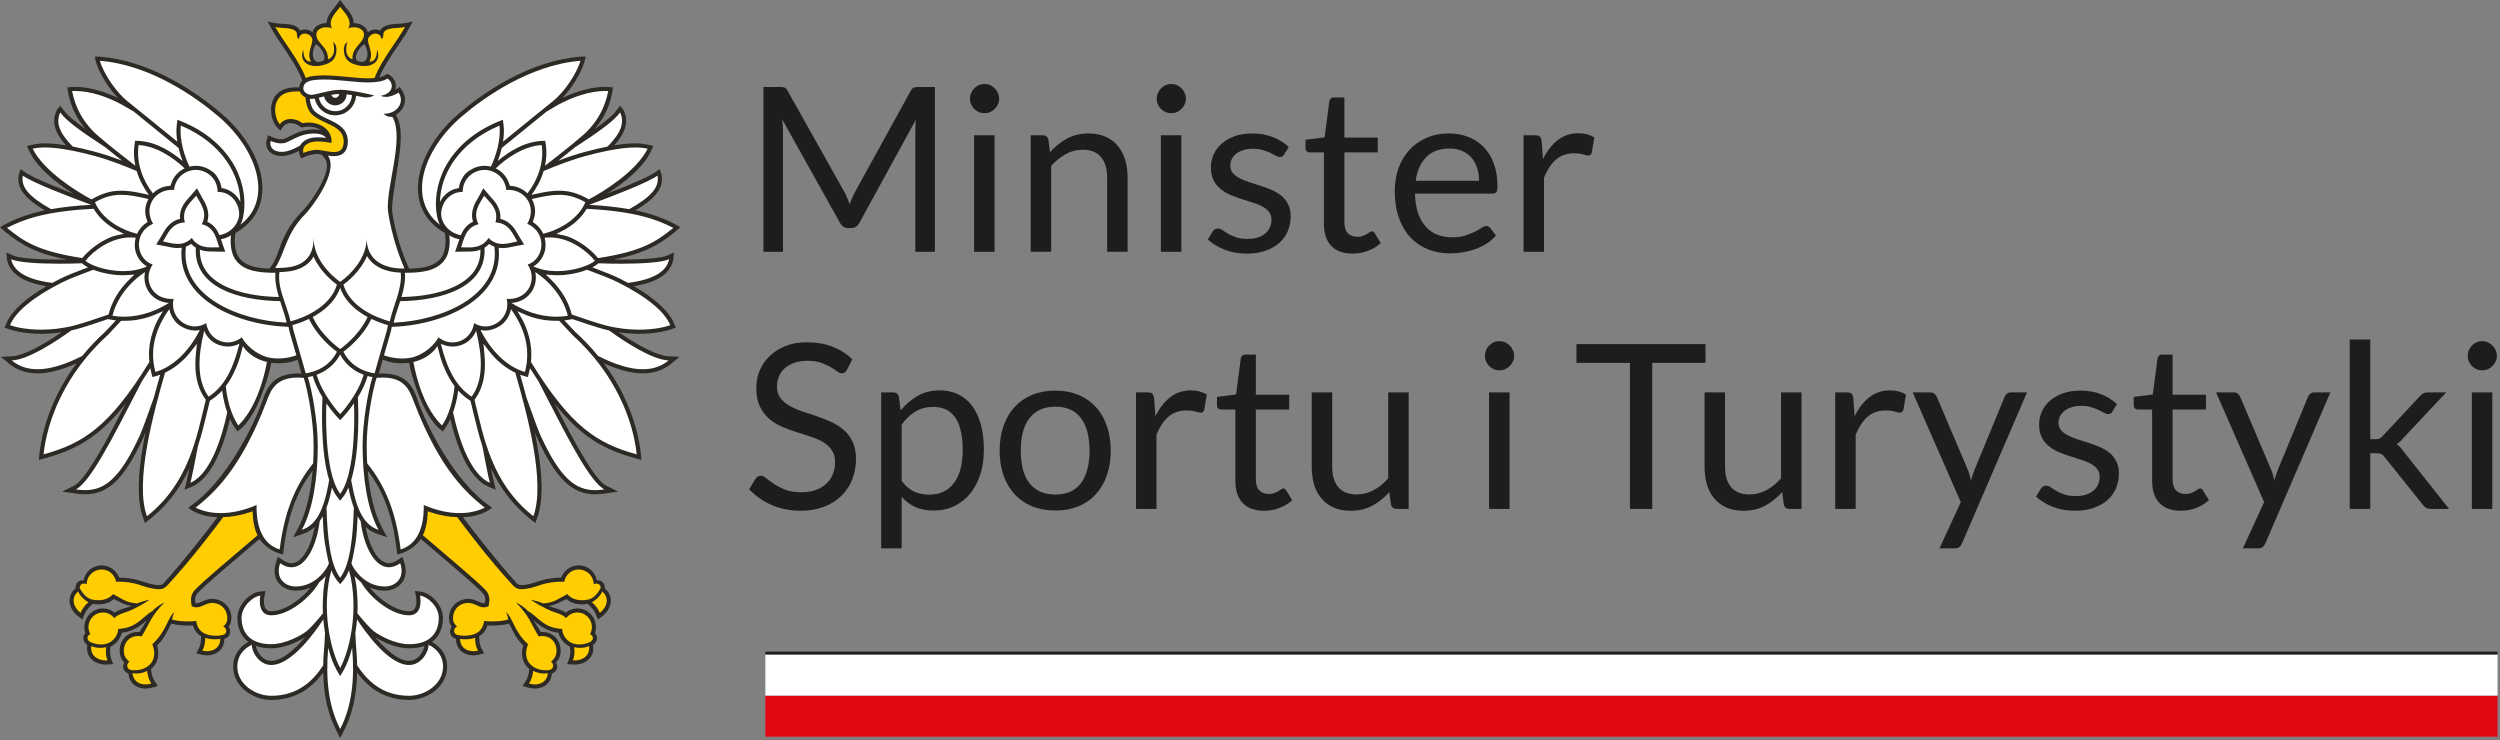<?xml version="1.0" encoding="UTF-8" standalone="no"?><!DOCTYPE svg PUBLIC "-//W3C//DTD SVG 1.1//EN" "http://www.w3.org/Graphics/SVG/1.1/DTD/svg11.dtd"><svg width="100%" height="100%" viewBox="0 0 250 74" version="1.1" xmlns="http://www.w3.org/2000/svg" xmlns:xlink="http://www.w3.org/1999/xlink" xml:space="preserve" xmlns:serif="http://www.serif.com/" style="fill-rule:evenodd;clip-rule:evenodd;stroke-linejoin:round;stroke-miterlimit:2;"><rect x="0" y="0" width="250" height="74" fill="#808080" stroke="none"/><rect x="76.536" y="69.558" width="173.22" height="4.11" style="fill:#e30613;"/><rect x="76.536" y="65.448" width="173.219" height="4.11" style="fill:#fff;"/><rect x="76.536" y="65.165" width="173.218" height="0.283" style="fill:#1d1d1b;"/><path d="M84.45,19.22c0.107,0.184 0.199,0.38 0.276,0.587c0.084,0.199 0.164,0.402 0.241,0.609c0.077,-0.214 0.157,-0.417 0.242,-0.609c0.084,-0.199 0.18,-0.399 0.287,-0.598l5.577,-10.132c0.1,-0.176 0.204,-0.283 0.311,-0.322c0.107,-0.038 0.261,-0.057 0.46,-0.057l1.644,-0l0,16.479l-1.955,0l0,-12.109c0,-0.161 0.004,-0.334 0.012,-0.518c0.008,-0.184 0.019,-0.371 0.034,-0.563l-5.646,10.304c-0.192,0.345 -0.46,0.517 -0.805,0.517l-0.322,0c-0.345,0 -0.613,-0.172 -0.805,-0.517l-5.773,-10.339c0.023,0.2 0.039,0.395 0.046,0.587c0.016,0.192 0.023,0.368 0.023,0.529l0,12.109l-1.955,0l0,-16.479l1.645,-0c0.199,-0 0.352,0.019 0.46,0.057c0.107,0.039 0.211,0.146 0.31,0.322l5.693,10.143Z" style="fill:#1d1d1b;fill-rule:nonzero;"/><path d="M99.457,13.528l-0,11.649l-2.047,0l-0,-11.649l2.047,-0Zm0.46,-3.657c-0,0.199 -0.042,0.387 -0.127,0.563c-0.076,0.169 -0.184,0.322 -0.322,0.46c-0.13,0.131 -0.283,0.234 -0.46,0.311c-0.176,0.077 -0.364,0.115 -0.563,0.115c-0.2,-0 -0.387,-0.038 -0.564,-0.115c-0.168,-0.077 -0.322,-0.18 -0.46,-0.311c-0.13,-0.138 -0.234,-0.291 -0.31,-0.46c-0.077,-0.176 -0.115,-0.364 -0.115,-0.563c-0,-0.199 0.038,-0.387 0.115,-0.564c0.076,-0.184 0.18,-0.341 0.31,-0.471c0.138,-0.138 0.292,-0.245 0.46,-0.322c0.177,-0.077 0.364,-0.115 0.564,-0.115c0.199,-0 0.387,0.038 0.563,0.115c0.177,0.077 0.33,0.184 0.46,0.322c0.138,0.13 0.246,0.287 0.322,0.471c0.085,0.177 0.127,0.365 0.127,0.564Z" style="fill:#1d1d1b;fill-rule:nonzero;"/><path d="M103.068,25.177l-0,-11.649l1.219,-0c0.291,-0 0.475,0.142 0.552,0.425l0.161,1.265c0.506,-0.559 1.069,-1.012 1.69,-1.357c0.629,-0.345 1.353,-0.517 2.174,-0.517c0.636,-0 1.196,0.107 1.679,0.322c0.49,0.207 0.896,0.506 1.218,0.897c0.33,0.383 0.579,0.847 0.748,1.391c0.169,0.545 0.253,1.147 0.253,1.806l-0,7.417l-2.047,0l0,-7.417c0,-0.882 -0.203,-1.564 -0.609,-2.047c-0.399,-0.491 -1.012,-0.736 -1.84,-0.736c-0.606,-0 -1.173,0.146 -1.702,0.437c-0.522,0.291 -1.005,0.686 -1.449,1.184l-0,8.579l-2.047,0Z" style="fill:#1d1d1b;fill-rule:nonzero;"/><path d="M118.132,13.528l0,11.649l-2.047,0l0,-11.649l2.047,-0Zm0.46,-3.657c0,0.199 -0.042,0.387 -0.126,0.563c-0.077,0.169 -0.184,0.322 -0.322,0.46c-0.13,0.131 -0.284,0.234 -0.46,0.311c-0.176,0.077 -0.364,0.115 -0.564,0.115c-0.199,-0 -0.387,-0.038 -0.563,-0.115c-0.169,-0.077 -0.322,-0.18 -0.46,-0.311c-0.13,-0.138 -0.234,-0.291 -0.311,-0.46c-0.076,-0.176 -0.115,-0.364 -0.115,-0.563c0,-0.199 0.039,-0.387 0.115,-0.564c0.077,-0.184 0.181,-0.341 0.311,-0.471c0.138,-0.138 0.291,-0.245 0.46,-0.322c0.176,-0.077 0.364,-0.115 0.563,-0.115c0.2,-0 0.388,0.038 0.564,0.115c0.176,0.077 0.33,0.184 0.46,0.322c0.138,0.13 0.245,0.287 0.322,0.471c0.084,0.177 0.126,0.365 0.126,0.564Z" style="fill:#1d1d1b;fill-rule:nonzero;"/><path d="M128.413,15.448c-0.092,0.169 -0.234,0.253 -0.425,0.253c-0.115,0 -0.246,-0.042 -0.391,-0.126c-0.146,-0.084 -0.326,-0.176 -0.541,-0.276c-0.207,-0.107 -0.456,-0.203 -0.747,-0.288c-0.292,-0.092 -0.637,-0.138 -1.035,-0.138c-0.345,0 -0.656,0.046 -0.932,0.138c-0.276,0.085 -0.513,0.204 -0.713,0.357c-0.191,0.153 -0.341,0.333 -0.448,0.54c-0.1,0.2 -0.15,0.418 -0.15,0.656c0,0.299 0.085,0.548 0.253,0.747c0.177,0.2 0.407,0.372 0.69,0.518c0.284,0.146 0.606,0.276 0.966,0.391c0.361,0.107 0.729,0.226 1.104,0.356c0.384,0.123 0.755,0.261 1.116,0.414c0.36,0.154 0.682,0.345 0.966,0.575c0.283,0.23 0.509,0.514 0.678,0.851c0.176,0.33 0.265,0.729 0.265,1.196c-0,0.537 -0.096,1.035 -0.288,1.495c-0.192,0.453 -0.475,0.848 -0.851,1.185c-0.376,0.33 -0.836,0.59 -1.38,0.782c-0.544,0.192 -1.173,0.287 -1.886,0.287c-0.812,0 -1.548,-0.13 -2.208,-0.391c-0.659,-0.268 -1.219,-0.609 -1.679,-1.023l0.483,-0.782c0.062,-0.1 0.134,-0.176 0.219,-0.23c0.084,-0.054 0.195,-0.081 0.333,-0.081c0.138,0 0.284,0.054 0.437,0.161c0.154,0.108 0.338,0.227 0.552,0.357c0.223,0.13 0.487,0.249 0.794,0.356c0.314,0.108 0.705,0.161 1.173,0.161c0.398,0 0.747,-0.049 1.046,-0.149c0.299,-0.107 0.548,-0.249 0.748,-0.426c0.199,-0.176 0.345,-0.379 0.437,-0.609c0.099,-0.23 0.149,-0.475 0.149,-0.736c0,-0.322 -0.088,-0.587 -0.264,-0.794c-0.169,-0.214 -0.395,-0.394 -0.679,-0.54c-0.283,-0.153 -0.609,-0.284 -0.977,-0.391c-0.361,-0.115 -0.732,-0.234 -1.116,-0.357c-0.375,-0.122 -0.747,-0.26 -1.115,-0.414c-0.361,-0.161 -0.683,-0.36 -0.966,-0.598c-0.284,-0.237 -0.514,-0.529 -0.69,-0.874c-0.169,-0.352 -0.253,-0.778 -0.253,-1.276c-0,-0.445 0.092,-0.87 0.276,-1.277c0.184,-0.414 0.452,-0.774 0.805,-1.081c0.352,-0.314 0.786,-0.563 1.299,-0.747c0.514,-0.184 1.1,-0.276 1.76,-0.276c0.766,-0 1.452,0.123 2.058,0.368c0.613,0.238 1.142,0.567 1.587,0.989l-0.46,0.747Z" style="fill:#1d1d1b;fill-rule:nonzero;"/><path d="M135.255,25.361c-0.92,0 -1.629,-0.256 -2.127,-0.77c-0.491,-0.514 -0.736,-1.254 -0.736,-2.22l0,-7.13l-1.403,0c-0.123,0 -0.226,-0.034 -0.31,-0.103c-0.085,-0.077 -0.127,-0.192 -0.127,-0.345l0,-0.817l1.909,-0.241l0.472,-3.6c0.015,-0.115 0.065,-0.207 0.149,-0.276c0.084,-0.076 0.192,-0.115 0.322,-0.115l1.035,0l-0,4.014l3.335,-0l-0,1.483l-3.335,0l-0,6.992c-0,0.491 0.119,0.855 0.356,1.093c0.238,0.238 0.545,0.356 0.92,0.356c0.215,0 0.399,-0.026 0.552,-0.08c0.161,-0.061 0.299,-0.127 0.414,-0.196c0.115,-0.069 0.211,-0.13 0.288,-0.184c0.084,-0.061 0.157,-0.092 0.218,-0.092c0.108,0 0.204,0.066 0.288,0.196l0.598,0.977c-0.353,0.33 -0.778,0.591 -1.277,0.782c-0.498,0.184 -1.012,0.276 -1.541,0.276Z" style="fill:#1d1d1b;fill-rule:nonzero;"/><path d="M144.915,13.344c0.698,-0 1.342,0.119 1.932,0.356c0.591,0.23 1.1,0.568 1.53,1.012c0.429,0.437 0.763,0.982 1,1.633c0.245,0.644 0.368,1.38 0.368,2.208c0,0.322 -0.034,0.537 -0.103,0.644c-0.069,0.108 -0.2,0.161 -0.391,0.161l-7.751,0c0.015,0.736 0.115,1.377 0.299,1.921c0.184,0.544 0.437,1 0.759,1.368c0.322,0.361 0.705,0.633 1.15,0.817c0.444,0.176 0.943,0.264 1.495,0.264c0.513,0 0.954,-0.057 1.322,-0.172c0.376,-0.123 0.698,-0.253 0.966,-0.391c0.269,-0.138 0.491,-0.265 0.667,-0.38c0.184,-0.122 0.341,-0.184 0.472,-0.184c0.168,0 0.299,0.066 0.391,0.196l0.575,0.747c-0.253,0.307 -0.556,0.575 -0.909,0.805c-0.352,0.223 -0.732,0.407 -1.138,0.552c-0.399,0.146 -0.813,0.253 -1.242,0.322c-0.43,0.077 -0.855,0.115 -1.277,0.115c-0.805,0 -1.548,-0.134 -2.231,-0.402c-0.674,-0.276 -1.261,-0.675 -1.759,-1.196c-0.491,-0.529 -0.874,-1.181 -1.15,-1.955c-0.276,-0.774 -0.414,-1.664 -0.414,-2.668c-0,-0.813 0.123,-1.572 0.368,-2.277c0.253,-0.705 0.613,-1.315 1.081,-1.829c0.468,-0.521 1.039,-0.927 1.713,-1.219c0.675,-0.299 1.434,-0.448 2.277,-0.448Zm0.046,1.506c-0.989,0 -1.767,0.288 -2.334,0.863c-0.568,0.567 -0.92,1.357 -1.058,2.369l6.336,-0c0,-0.475 -0.065,-0.909 -0.195,-1.3c-0.131,-0.398 -0.322,-0.739 -0.575,-1.023c-0.253,-0.291 -0.564,-0.514 -0.932,-0.667c-0.36,-0.161 -0.774,-0.242 -1.242,-0.242Z" style="fill:#1d1d1b;fill-rule:nonzero;"/><path d="M152.356,25.177l-0,-11.649l1.173,-0c0.222,-0 0.375,0.042 0.46,0.126c0.084,0.085 0.141,0.23 0.172,0.437l0.138,1.817c0.399,-0.812 0.889,-1.445 1.472,-1.897c0.59,-0.46 1.28,-0.69 2.07,-0.69c0.322,-0 0.613,0.038 0.874,0.115c0.261,0.069 0.502,0.169 0.724,0.299l-0.264,1.529c-0.054,0.192 -0.173,0.288 -0.357,0.288c-0.107,-0 -0.272,-0.035 -0.494,-0.104c-0.222,-0.076 -0.533,-0.115 -0.932,-0.115c-0.712,0 -1.31,0.207 -1.793,0.621c-0.476,0.414 -0.874,1.016 -1.196,1.806l-0,7.417l-2.047,0Z" style="fill:#1d1d1b;fill-rule:nonzero;"/><path d="M84.691,36.988c-0.069,0.115 -0.142,0.203 -0.218,0.264c-0.077,0.054 -0.177,0.081 -0.299,0.081c-0.131,-0 -0.284,-0.065 -0.46,-0.196c-0.169,-0.13 -0.388,-0.272 -0.656,-0.425c-0.261,-0.161 -0.579,-0.307 -0.954,-0.437c-0.368,-0.13 -0.817,-0.196 -1.346,-0.196c-0.498,0 -0.939,0.069 -1.322,0.207c-0.384,0.131 -0.706,0.311 -0.966,0.541c-0.253,0.23 -0.445,0.502 -0.575,0.816c-0.131,0.307 -0.196,0.641 -0.196,1.001c0,0.46 0.111,0.843 0.334,1.15c0.23,0.299 0.529,0.556 0.897,0.77c0.375,0.215 0.797,0.403 1.265,0.564c0.475,0.153 0.958,0.314 1.449,0.483c0.498,0.169 0.981,0.36 1.449,0.575c0.475,0.207 0.897,0.471 1.265,0.793c0.375,0.322 0.674,0.717 0.897,1.185c0.23,0.468 0.345,1.043 0.345,1.725c-0,0.721 -0.123,1.399 -0.368,2.035c-0.246,0.629 -0.606,1.177 -1.081,1.645c-0.468,0.468 -1.047,0.836 -1.737,1.104c-0.682,0.268 -1.46,0.402 -2.334,0.402c-1.066,0 -2.04,-0.191 -2.921,-0.575c-0.874,-0.391 -1.622,-0.916 -2.243,-1.575l0.644,-1.058c0.062,-0.084 0.134,-0.153 0.219,-0.207c0.092,-0.061 0.191,-0.092 0.299,-0.092c0.161,-0 0.345,0.088 0.552,0.264c0.207,0.169 0.464,0.357 0.77,0.564c0.315,0.207 0.69,0.399 1.127,0.575c0.445,0.169 0.985,0.253 1.622,0.253c0.529,-0 1,-0.073 1.414,-0.219c0.414,-0.145 0.763,-0.348 1.047,-0.609c0.291,-0.268 0.513,-0.587 0.667,-0.955c0.153,-0.368 0.23,-0.778 0.23,-1.23c-0,-0.498 -0.115,-0.905 -0.345,-1.219c-0.223,-0.322 -0.518,-0.59 -0.886,-0.805c-0.368,-0.215 -0.79,-0.395 -1.265,-0.541c-0.468,-0.153 -0.95,-0.306 -1.449,-0.46c-0.49,-0.161 -0.973,-0.345 -1.449,-0.552c-0.467,-0.207 -0.885,-0.475 -1.253,-0.805c-0.368,-0.329 -0.667,-0.739 -0.897,-1.23c-0.223,-0.498 -0.334,-1.112 -0.334,-1.84c0,-0.583 0.111,-1.146 0.334,-1.691c0.23,-0.544 0.559,-1.027 0.989,-1.449c0.429,-0.421 0.958,-0.759 1.587,-1.012c0.636,-0.253 1.364,-0.379 2.185,-0.379c0.92,-0 1.759,0.146 2.518,0.437c0.759,0.291 1.422,0.713 1.99,1.265l-0.541,1.058Z" style="fill:#1d1d1b;fill-rule:nonzero;"/><path d="M88.118,54.836l0,-15.594l1.219,-0c0.291,-0 0.475,0.142 0.552,0.425l0.172,1.38c0.499,-0.605 1.066,-1.092 1.702,-1.46c0.644,-0.368 1.384,-0.552 2.22,-0.552c0.667,-0 1.273,0.13 1.817,0.391c0.544,0.253 1.008,0.632 1.391,1.138c0.384,0.499 0.679,1.12 0.886,1.863c0.207,0.744 0.31,1.599 0.31,2.565c0,0.859 -0.115,1.66 -0.345,2.403c-0.23,0.736 -0.559,1.377 -0.989,1.921c-0.429,0.537 -0.958,0.962 -1.587,1.276c-0.621,0.307 -1.322,0.46 -2.104,0.46c-0.721,0 -1.338,-0.118 -1.852,-0.356c-0.506,-0.238 -0.954,-0.575 -1.345,-1.012l-0,5.152l-2.047,-0Zm5.186,-14.145c-0.667,-0 -1.253,0.153 -1.759,0.46c-0.498,0.307 -0.958,0.74 -1.38,1.299l-0,5.635c0.376,0.506 0.786,0.863 1.23,1.07c0.453,0.207 0.955,0.31 1.507,0.31c1.081,0 1.913,-0.387 2.495,-1.161c0.583,-0.774 0.874,-1.878 0.874,-3.312c0,-0.759 -0.069,-1.411 -0.207,-1.955c-0.13,-0.544 -0.322,-0.989 -0.575,-1.334c-0.253,-0.353 -0.563,-0.61 -0.931,-0.771c-0.368,-0.161 -0.786,-0.241 -1.254,-0.241Z" style="fill:#1d1d1b;fill-rule:nonzero;"/><path d="M105.529,39.058c0.851,-0 1.617,0.142 2.3,0.425c0.69,0.284 1.272,0.687 1.748,1.208c0.483,0.521 0.851,1.154 1.104,1.897c0.26,0.736 0.391,1.561 0.391,2.473c-0,0.92 -0.131,1.748 -0.391,2.484c-0.253,0.736 -0.621,1.365 -1.104,1.886c-0.476,0.521 -1.058,0.924 -1.748,1.207c-0.683,0.276 -1.449,0.414 -2.3,0.414c-0.851,0 -1.622,-0.138 -2.312,-0.414c-0.682,-0.283 -1.265,-0.686 -1.748,-1.207c-0.483,-0.521 -0.855,-1.15 -1.115,-1.886c-0.261,-0.736 -0.391,-1.564 -0.391,-2.484c-0,-0.912 0.13,-1.737 0.391,-2.473c0.26,-0.743 0.632,-1.376 1.115,-1.897c0.483,-0.521 1.066,-0.924 1.748,-1.208c0.69,-0.283 1.461,-0.425 2.312,-0.425Zm-0,10.396c1.15,-0 2.008,-0.383 2.576,-1.15c0.567,-0.774 0.851,-1.852 0.851,-3.232c-0,-1.387 -0.284,-2.468 -0.851,-3.243c-0.568,-0.774 -1.426,-1.161 -2.576,-1.161c-0.583,-0 -1.089,0.1 -1.518,0.299c-0.43,0.199 -0.79,0.487 -1.081,0.862c-0.284,0.376 -0.499,0.84 -0.644,1.392c-0.138,0.544 -0.207,1.161 -0.207,1.851c-0,0.69 0.069,1.308 0.207,1.852c0.145,0.544 0.36,1.004 0.644,1.38c0.291,0.368 0.651,0.652 1.081,0.851c0.429,0.199 0.935,0.299 1.518,0.299Z" style="fill:#1d1d1b;fill-rule:nonzero;"/><path d="M113.601,50.891l0,-11.649l1.173,-0c0.223,-0 0.376,0.042 0.46,0.126c0.085,0.085 0.142,0.23 0.173,0.437l0.138,1.817c0.399,-0.812 0.889,-1.445 1.472,-1.897c0.59,-0.46 1.28,-0.69 2.07,-0.69c0.322,-0 0.613,0.038 0.874,0.115c0.26,0.069 0.502,0.169 0.724,0.299l-0.264,1.529c-0.054,0.192 -0.173,0.288 -0.357,0.288c-0.107,-0 -0.272,-0.035 -0.494,-0.104c-0.223,-0.076 -0.533,-0.115 -0.932,-0.115c-0.713,0 -1.311,0.207 -1.794,0.621c-0.475,0.414 -0.874,1.016 -1.196,1.806l0,7.417l-2.047,0Z" style="fill:#1d1d1b;fill-rule:nonzero;"/><path d="M126.401,51.075c-0.92,0 -1.629,-0.256 -2.128,-0.77c-0.49,-0.514 -0.736,-1.254 -0.736,-2.22l0,-7.13l-1.403,0c-0.122,0 -0.226,-0.034 -0.31,-0.103c-0.085,-0.077 -0.127,-0.192 -0.127,-0.345l0,-0.817l1.909,-0.241l0.472,-3.6c0.015,-0.115 0.065,-0.207 0.149,-0.276c0.085,-0.076 0.192,-0.115 0.322,-0.115l1.035,0l0,4.014l3.335,-0l0,1.483l-3.335,0l0,6.992c0,0.491 0.119,0.855 0.357,1.093c0.237,0.238 0.544,0.356 0.92,0.356c0.214,0 0.398,-0.026 0.552,-0.08c0.161,-0.061 0.299,-0.127 0.414,-0.196c0.115,-0.069 0.21,-0.13 0.287,-0.184c0.084,-0.061 0.157,-0.092 0.219,-0.092c0.107,0 0.203,0.066 0.287,0.196l0.598,0.977c-0.353,0.33 -0.778,0.591 -1.276,0.782c-0.499,0.184 -1.012,0.276 -1.541,0.276Z" style="fill:#1d1d1b;fill-rule:nonzero;"/><path d="M133.22,39.242l0,7.429c0,0.882 0.203,1.564 0.61,2.047c0.406,0.483 1.019,0.724 1.839,0.724c0.598,0 1.162,-0.141 1.691,-0.425c0.529,-0.284 1.016,-0.679 1.46,-1.185l0,-8.59l2.047,-0l0,11.649l-1.219,0c-0.291,0 -0.475,-0.141 -0.552,-0.425l-0.161,-1.254c-0.506,0.56 -1.073,1.012 -1.702,1.357c-0.628,0.338 -1.349,0.506 -2.162,0.506c-0.636,0 -1.199,-0.103 -1.69,-0.31c-0.483,-0.215 -0.889,-0.514 -1.219,-0.897c-0.33,-0.383 -0.579,-0.847 -0.747,-1.392c-0.161,-0.544 -0.242,-1.146 -0.242,-1.805l0,-7.429l2.047,-0Z" style="fill:#1d1d1b;fill-rule:nonzero;"/><path d="M150.953,39.242l-0,11.649l-2.047,0l-0,-11.649l2.047,-0Zm0.46,-3.657c-0,0.199 -0.043,0.387 -0.127,0.563c-0.077,0.169 -0.184,0.322 -0.322,0.46c-0.13,0.131 -0.284,0.234 -0.46,0.311c-0.176,0.077 -0.364,0.115 -0.563,0.115c-0.2,-0 -0.388,-0.038 -0.564,-0.115c-0.168,-0.077 -0.322,-0.18 -0.46,-0.311c-0.13,-0.138 -0.234,-0.291 -0.31,-0.46c-0.077,-0.176 -0.115,-0.364 -0.115,-0.563c-0,-0.199 0.038,-0.387 0.115,-0.564c0.076,-0.184 0.18,-0.341 0.31,-0.471c0.138,-0.138 0.292,-0.245 0.46,-0.322c0.176,-0.077 0.364,-0.115 0.564,-0.115c0.199,-0 0.387,0.038 0.563,0.115c0.176,0.077 0.33,0.184 0.46,0.322c0.138,0.13 0.245,0.287 0.322,0.471c0.084,0.177 0.127,0.365 0.127,0.564Z" style="fill:#1d1d1b;fill-rule:nonzero;"/><path d="M170.548,34.412l0,1.874l-5.324,0l-0,14.605l-2.231,0l-0,-14.605l-5.348,0l0,-1.874l12.903,-0Z" style="fill:#1d1d1b;fill-rule:nonzero;"/><path d="M172.503,39.242l0,7.429c0,0.882 0.203,1.564 0.61,2.047c0.406,0.483 1.019,0.724 1.84,0.724c0.598,0 1.161,-0.141 1.69,-0.425c0.529,-0.284 1.016,-0.679 1.461,-1.185l-0,-8.59l2.046,-0l0,11.649l-1.219,0c-0.291,0 -0.475,-0.141 -0.552,-0.425l-0.16,-1.254c-0.506,0.56 -1.074,1.012 -1.702,1.357c-0.629,0.338 -1.35,0.506 -2.162,0.506c-0.637,0 -1.2,-0.103 -1.691,-0.31c-0.483,-0.215 -0.889,-0.514 -1.219,-0.897c-0.33,-0.383 -0.579,-0.847 -0.747,-1.392c-0.161,-0.544 -0.242,-1.146 -0.242,-1.805l0,-7.429l2.047,-0Z" style="fill:#1d1d1b;fill-rule:nonzero;"/><path d="M183.52,50.891l-0,-11.649l1.173,-0c0.222,-0 0.376,0.042 0.46,0.126c0.084,0.085 0.142,0.23 0.172,0.437l0.138,1.817c0.399,-0.812 0.89,-1.445 1.472,-1.897c0.591,-0.46 1.281,-0.69 2.07,-0.69c0.322,-0 0.614,0.038 0.874,0.115c0.261,0.069 0.502,0.169 0.725,0.299l-0.265,1.529c-0.053,0.192 -0.172,0.288 -0.356,0.288c-0.108,-0 -0.272,-0.035 -0.495,-0.104c-0.222,-0.076 -0.533,-0.115 -0.931,-0.115c-0.713,0 -1.311,0.207 -1.794,0.621c-0.476,0.414 -0.874,1.016 -1.196,1.806l-0,7.417l-2.047,0Z" style="fill:#1d1d1b;fill-rule:nonzero;"/><path d="M196.204,54.33c-0.069,0.153 -0.157,0.276 -0.264,0.368c-0.1,0.092 -0.257,0.138 -0.472,0.138l-1.518,-0l2.128,-4.623l-4.807,-10.971l1.771,-0c0.176,-0 0.314,0.046 0.414,0.138c0.099,0.084 0.172,0.18 0.218,0.287l3.117,7.337c0.069,0.169 0.126,0.338 0.172,0.506c0.054,0.169 0.1,0.342 0.138,0.518c0.054,-0.176 0.107,-0.349 0.161,-0.518c0.054,-0.168 0.115,-0.341 0.184,-0.517l3.025,-7.326c0.046,-0.122 0.122,-0.222 0.23,-0.299c0.115,-0.084 0.237,-0.126 0.368,-0.126l1.632,-0l-6.497,15.088Z" style="fill:#1d1d1b;fill-rule:nonzero;"/><path d="M211.234,41.162c-0.092,0.169 -0.234,0.253 -0.425,0.253c-0.115,0 -0.246,-0.042 -0.391,-0.126c-0.146,-0.084 -0.326,-0.176 -0.541,-0.276c-0.207,-0.107 -0.456,-0.203 -0.747,-0.288c-0.291,-0.092 -0.636,-0.138 -1.035,-0.138c-0.345,0 -0.656,0.046 -0.932,0.138c-0.276,0.085 -0.513,0.204 -0.713,0.357c-0.191,0.153 -0.341,0.333 -0.448,0.54c-0.1,0.2 -0.15,0.418 -0.15,0.656c0,0.299 0.085,0.548 0.253,0.747c0.177,0.2 0.407,0.372 0.69,0.518c0.284,0.146 0.606,0.276 0.966,0.391c0.361,0.107 0.729,0.226 1.104,0.356c0.384,0.123 0.755,0.261 1.116,0.414c0.36,0.154 0.682,0.345 0.966,0.575c0.283,0.23 0.51,0.514 0.678,0.851c0.177,0.33 0.265,0.729 0.265,1.196c-0,0.537 -0.096,1.035 -0.288,1.495c-0.191,0.453 -0.475,0.848 -0.851,1.185c-0.375,0.33 -0.835,0.59 -1.38,0.782c-0.544,0.192 -1.173,0.287 -1.886,0.287c-0.812,0 -1.548,-0.13 -2.208,-0.391c-0.659,-0.268 -1.219,-0.609 -1.679,-1.023l0.483,-0.782c0.062,-0.1 0.135,-0.176 0.219,-0.23c0.084,-0.054 0.195,-0.081 0.333,-0.081c0.138,0 0.284,0.054 0.437,0.161c0.154,0.108 0.338,0.227 0.552,0.357c0.223,0.13 0.487,0.249 0.794,0.356c0.314,0.108 0.705,0.161 1.173,0.161c0.399,0 0.747,-0.049 1.046,-0.149c0.299,-0.107 0.548,-0.249 0.748,-0.426c0.199,-0.176 0.345,-0.379 0.437,-0.609c0.099,-0.23 0.149,-0.475 0.149,-0.736c0,-0.322 -0.088,-0.587 -0.264,-0.794c-0.169,-0.214 -0.395,-0.394 -0.679,-0.54c-0.283,-0.153 -0.609,-0.284 -0.977,-0.391c-0.36,-0.115 -0.732,-0.234 -1.116,-0.357c-0.375,-0.122 -0.747,-0.26 -1.115,-0.414c-0.36,-0.161 -0.682,-0.36 -0.966,-0.598c-0.284,-0.237 -0.514,-0.529 -0.69,-0.874c-0.169,-0.352 -0.253,-0.778 -0.253,-1.276c-0,-0.445 0.092,-0.87 0.276,-1.277c0.184,-0.414 0.452,-0.774 0.805,-1.081c0.353,-0.314 0.786,-0.563 1.299,-0.747c0.514,-0.184 1.101,-0.276 1.76,-0.276c0.767,-0 1.453,0.123 2.058,0.368c0.614,0.238 1.143,0.567 1.587,0.989l-0.46,0.747Z" style="fill:#1d1d1b;fill-rule:nonzero;"/><path d="M218.077,51.075c-0.92,0 -1.629,-0.256 -2.128,-0.77c-0.49,-0.514 -0.736,-1.254 -0.736,-2.22l0,-7.13l-1.403,0c-0.122,0 -0.226,-0.034 -0.31,-0.103c-0.085,-0.077 -0.127,-0.192 -0.127,-0.345l0,-0.817l1.909,-0.241l0.472,-3.6c0.015,-0.115 0.065,-0.207 0.149,-0.276c0.085,-0.076 0.192,-0.115 0.322,-0.115l1.035,0l0,4.014l3.335,-0l0,1.483l-3.335,0l0,6.992c0,0.491 0.119,0.855 0.357,1.093c0.237,0.238 0.544,0.356 0.92,0.356c0.214,0 0.398,-0.026 0.552,-0.08c0.161,-0.061 0.299,-0.127 0.414,-0.196c0.115,-0.069 0.21,-0.13 0.287,-0.184c0.084,-0.061 0.157,-0.092 0.219,-0.092c0.107,0 0.203,0.066 0.287,0.196l0.598,0.977c-0.353,0.33 -0.778,0.591 -1.276,0.782c-0.499,0.184 -1.012,0.276 -1.541,0.276Z" style="fill:#1d1d1b;fill-rule:nonzero;"/><path d="M226.54,54.33c-0.069,0.153 -0.157,0.276 -0.264,0.368c-0.1,0.092 -0.257,0.138 -0.472,0.138l-1.517,-0l2.127,-4.623l-4.807,-10.971l1.771,-0c0.176,-0 0.314,0.046 0.414,0.138c0.1,0.084 0.173,0.18 0.219,0.287l3.116,7.337c0.069,0.169 0.126,0.338 0.172,0.506c0.054,0.169 0.1,0.342 0.138,0.518c0.054,-0.176 0.108,-0.349 0.161,-0.518c0.054,-0.168 0.115,-0.341 0.184,-0.517l3.025,-7.326c0.046,-0.122 0.123,-0.222 0.23,-0.299c0.115,-0.084 0.238,-0.126 0.368,-0.126l1.633,-0l-6.498,15.088Z" style="fill:#1d1d1b;fill-rule:nonzero;"/><path d="M237.028,33.952l0,9.97l0.529,0c0.154,0 0.28,-0.019 0.38,-0.057c0.099,-0.046 0.211,-0.134 0.333,-0.265l3.68,-3.944c0.115,-0.123 0.23,-0.222 0.345,-0.299c0.115,-0.077 0.268,-0.115 0.46,-0.115l1.863,-0l-4.289,4.565c-0.108,0.131 -0.215,0.246 -0.322,0.345c-0.1,0.1 -0.215,0.188 -0.345,0.265c0.138,0.092 0.26,0.199 0.368,0.322c0.115,0.115 0.222,0.249 0.322,0.402l4.554,5.75l-1.84,0c-0.169,0 -0.315,-0.03 -0.437,-0.092c-0.115,-0.069 -0.227,-0.172 -0.334,-0.31l-3.829,-4.773c-0.115,-0.161 -0.23,-0.264 -0.345,-0.31c-0.115,-0.054 -0.288,-0.081 -0.518,-0.081l-0.575,0l0,5.566l-2.058,0l-0,-16.939l2.058,-0Z" style="fill:#1d1d1b;fill-rule:nonzero;"/><path d="M249.229,39.242l0,11.649l-2.046,0l-0,-11.649l2.046,-0Zm0.46,-3.657c0,0.199 -0.042,0.387 -0.126,0.563c-0.077,0.169 -0.184,0.322 -0.322,0.46c-0.13,0.131 -0.284,0.234 -0.46,0.311c-0.176,0.077 -0.364,0.115 -0.564,0.115c-0.199,-0 -0.387,-0.038 -0.563,-0.115c-0.169,-0.077 -0.322,-0.18 -0.46,-0.311c-0.13,-0.138 -0.234,-0.291 -0.31,-0.46c-0.077,-0.176 -0.115,-0.364 -0.115,-0.563c-0,-0.199 0.038,-0.387 0.115,-0.564c0.076,-0.184 0.18,-0.341 0.31,-0.471c0.138,-0.138 0.291,-0.245 0.46,-0.322c0.176,-0.077 0.364,-0.115 0.563,-0.115c0.2,-0 0.388,0.038 0.564,0.115c0.176,0.077 0.33,0.184 0.46,0.322c0.138,0.13 0.245,0.287 0.322,0.471c0.084,0.177 0.126,0.365 0.126,0.564Z" style="fill:#1d1d1b;fill-rule:nonzero;"/><path d="M36.356,6.164c-0.196,0.058 -0.451,0.012 -0.636,-0.097c-0.354,-0.211 0.033,-1.234 0.724,-1.659c0.482,0.771 0.353,1.625 -0.088,1.756m4.549,58.668c0.58,0 1.09,-0.08 1.531,-0.238c-0.017,0.199 -0.15,0.607 -0.472,0.97c-0.21,0.239 -0.565,0.523 -1.059,0.523c-1.012,0 -2.244,-1.023 -3.37,-2.357c0.81,0.511 2.145,1.102 3.37,1.102m-13.778,1.255c-0.494,0 -0.849,-0.284 -1.059,-0.523c-0.321,-0.363 -0.455,-0.771 -0.471,-0.97c0.439,0.158 0.951,0.238 1.53,0.238c1.226,0 2.561,-0.591 3.371,-1.102c-1.127,1.334 -2.359,2.357 -3.371,2.357m5.185,-60.02c-0.185,0.109 -0.44,0.155 -0.636,0.097c-0.441,-0.131 -0.569,-0.985 -0.089,-1.756c0.693,0.425 1.08,1.448 0.725,1.659m29.567,27.159c0.674,0.1 1.351,0.153 2.024,0.153c1.452,0 2.64,-0.244 3.267,-0.473l0.402,-0.146l-0.161,-0.396c-0.495,-1.215 -1.874,-2.495 -4.022,-3.743c0.794,-0.132 1.463,-0.317 2.017,-0.557c1.078,-0.468 1.722,-1.161 1.915,-2.059c0.045,-0.207 0.063,-0.748 0.063,-0.748c-0,0 -0.455,0.198 -0.645,0.29c-0.412,0.199 -1.85,0.412 -4.647,0.412c-0.24,0 -0.482,-0.001 -0.727,-0.004c1.223,-0.245 2.237,-0.538 3.097,-0.893c1.407,-0.581 2.281,-1.276 3.127,-1.948c0.124,-0.098 0.443,-0.393 0.443,-0.393c-0,0 -0.368,-0.221 -0.508,-0.294c-0.958,-0.502 -2.16,-1.009 -3.982,-1.39c0.486,-0.289 0.9,-0.566 1.255,-0.846c0.702,-0.553 1.606,-1.435 1.357,-2.706c-0.031,-0.157 -0.184,-0.572 -0.184,-0.572c-0,0 -0.329,0.223 -0.459,0.315c-0.443,0.316 -1.666,0.932 -4.802,2.137c1.608,-1.013 3.623,-2.567 4.426,-4.312c0.051,-0.112 0.19,-0.452 0.19,-0.452c-0,0 -0.86,-0.267 -1.791,-0.267c-0.6,0 -1.295,0.066 -2.096,0.198c0.146,-0.165 0.276,-0.323 0.391,-0.476c0.812,-1.076 0.988,-2.024 0.555,-2.985c-0.074,-0.166 -0.381,-0.494 -0.381,-0.494c0,0 -0.229,0.28 -0.333,0.429c-0.344,0.497 -1.097,1.122 -2.203,1.904c0.916,-1.082 1.501,-2.247 1.763,-3.721c0.02,-0.112 0.067,-0.449 0.067,-0.449c0,0 -0.402,-0.055 -0.772,-0.055c-1.275,0 -2.805,0.401 -4.285,1.114c0.957,-1.011 1.864,-2.468 2.2,-3.606c0.043,-0.144 0.121,-0.535 0.121,-0.535c-0,0 -0.36,-0.008 -0.55,0.008c-2.295,0.195 -4.705,0.956 -7.162,2.274c-2.142,1.15 -3.863,2.475 -4.928,3.384c-2.959,2.524 -4.544,5.868 -4.038,8.518c0.207,1.081 0.842,2.466 2.607,3.453l0.034,0.278c0.101,0.82 -0.033,1.649 -0.342,2.111c-0.653,0.98 -1.94,1.154 -3.273,1.18l-0.085,-0.188c-0.915,-2.031 -1.468,-4.363 -1.604,-5.525c-0.094,-0.799 0.361,-3.211 0.574,-4.657c0.273,-1.849 0.555,-3.76 -0.203,-5.015c0.302,-0.176 0.549,-0.42 0.709,-0.717c0.298,-0.547 0.263,-1.177 -0.095,-1.727l-0.224,-0.345l-0.345,0.223c-0.036,0.023 -0.072,0.045 -0.108,0.066c0.021,-0.061 0.033,-0.116 0.041,-0.161c0.089,-0.505 -0.162,-1.044 -0.611,-1.311l-0.212,-0.126l-0.211,0.126c-0.163,0.098 -0.365,0.173 -0.607,0.226c0.449,-1.071 1.161,-2.119 1.808,-3.072c0.424,-0.623 0.823,-1.21 1.13,-1.769l0.416,-0.756c-0,0 -0.777,0.242 -1.537,0.242c-0.615,0.041 -1.314,0.089 -1.66,0.557c-0.029,0.039 -0.052,0.08 -0.072,0.121c-0.144,-0.073 -0.307,-0.112 -0.475,-0.112c-0.269,0 -0.529,0.1 -0.752,0.284c-0.113,-0.53 -0.711,-0.918 -1.409,-0.918c-0.016,-0.637 -0.477,-1.19 -0.785,-1.561c-0.094,-0.113 -0.576,-0.749 -0.576,-0.749c-0,0 -0.481,0.636 -0.576,0.749c-0.308,0.371 -0.768,0.924 -0.785,1.561c-0.698,0 -1.297,0.388 -1.409,0.918c-0.223,-0.184 -0.483,-0.284 -0.752,-0.284c-0.168,0 -0.331,0.039 -0.475,0.112c-0.019,-0.041 -0.043,-0.082 -0.071,-0.121c-0.347,-0.468 -1.045,-0.516 -1.661,-0.557c-0.76,0 -1.537,-0.242 -1.537,-0.242l0.416,0.756c0.307,0.559 0.707,1.146 1.13,1.769c0.711,1.048 1.501,2.21 1.934,3.391c-0.207,0.206 -0.288,0.452 -0.307,0.681l-0.332,0c-1.543,0 -2.111,0.814 -2.311,1.3c-0.412,0.994 -0.036,2.234 0.415,2.684l0.344,0.344l0.282,-0.396c0.208,-0.291 0.522,-0.352 0.749,-0.352c0.319,0 0.66,0.12 0.911,0.322l0.148,0.119l0.187,-0.036c0.182,-0.035 0.364,-0.052 0.542,-0.052c0.475,0 0.922,0.13 1.263,0.36c-0.109,-0.029 -0.227,-0.052 -0.357,-0.065c-0.138,-0.013 -0.276,-0.02 -0.412,-0.02c-1.014,0 -1.763,0.375 -2.422,0.707c-0.147,0.073 -0.284,0.142 -0.42,0.205c-0.105,0.048 -0.235,0.073 -0.387,0.073c-0.436,0 -0.874,-0.2 -0.878,-0.202l-0.438,-0.205l-0.133,0.465c-0.11,0.387 -0.047,0.763 0.177,1.061c0.266,0.353 0.739,0.555 1.297,0.555c0.212,0 0.437,-0.029 0.666,-0.085c0.44,-0.108 0.782,-0.272 1.081,-0.43c0.003,0.192 0.051,0.331 0.06,0.356l0.154,0.413l0.401,-0.181c0.006,-0.003 0.625,-0.277 1.181,-0.277c0.059,0 0.115,0.003 0.167,0.009c0.086,0.011 0.176,0.025 0.269,0.041l0.056,0.05c0.391,0.347 0.556,0.762 0.502,1.269c-0.136,1.297 -1.571,3.456 -2.466,4.365c-1.412,1.433 -1.927,2.745 -2.316,3.828c-0.222,0.615 -0.413,1.146 -0.733,1.601l-0.211,0.3c-1.274,-0.037 -2.483,-0.235 -3.109,-1.175c-0.308,-0.462 -0.443,-1.291 -0.341,-2.111l0.034,-0.278c1.764,-0.987 2.399,-2.372 2.606,-3.453c0.507,-2.65 -1.078,-5.994 -4.037,-8.518c-1.066,-0.909 -2.786,-2.234 -4.928,-3.384c-2.458,-1.318 -4.868,-2.079 -7.163,-2.274c-0.19,-0.016 -0.55,-0.008 -0.55,-0.008c-0,0 0.079,0.391 0.121,0.535c0.336,1.138 1.244,2.595 2.2,3.606c-1.48,-0.713 -3.009,-1.114 -4.285,-1.114c-0.369,0 -0.771,0.055 -0.771,0.055c-0,0 0.047,0.337 0.067,0.449c0.262,1.474 0.847,2.639 1.762,3.721c-1.106,-0.782 -1.859,-1.407 -2.203,-1.904c-0.103,-0.149 -0.332,-0.429 -0.332,-0.429c-0,-0 -0.307,0.328 -0.382,0.494c-0.433,0.961 -0.257,1.909 0.555,2.985c0.116,0.153 0.245,0.311 0.391,0.476c-0.8,-0.132 -1.496,-0.198 -2.095,-0.198c-0.931,0 -1.792,0.267 -1.792,0.267c-0,0 0.139,0.34 0.191,0.452c0.802,1.745 2.817,3.299 4.425,4.312c-3.136,-1.205 -4.359,-1.821 -4.802,-2.137c-0.13,-0.092 -0.458,-0.315 -0.458,-0.315c-0,0 -0.154,0.415 -0.185,0.572c-0.249,1.271 0.656,2.153 1.357,2.706c0.356,0.28 0.77,0.557 1.256,0.846c-1.823,0.381 -3.024,0.888 -3.982,1.39c-0.141,0.073 -0.509,0.294 -0.509,0.294c-0,0 0.319,0.295 0.443,0.393c0.846,0.672 1.721,1.367 3.127,1.948c0.86,0.355 1.875,0.648 3.097,0.893c-0.244,0.003 -0.487,0.004 -0.726,0.004c-2.798,0 -4.235,-0.213 -4.648,-0.412c-0.189,-0.092 -0.644,-0.29 -0.644,-0.29c-0,0 0.018,0.541 0.062,0.748c0.193,0.898 0.838,1.591 1.916,2.059c0.553,0.24 1.223,0.425 2.016,0.557c-2.148,1.248 -3.527,2.528 -4.022,3.743l-0.161,0.396l0.402,0.146c0.628,0.229 1.815,0.473 3.267,0.473c0.673,0 1.35,-0.053 2.024,-0.153c-2.193,1.507 -3.965,2.367 -4.999,2.407l-1.081,0.042l0.834,0.688c0.784,0.646 1.739,0.974 2.84,0.974c1.122,-0 2.414,-0.333 3.904,-1.008c-0.742,0.997 -1.389,2.049 -1.932,3.15c-1.201,2.436 -1.628,4.561 -1.774,5.914l-0.065,0.603l0.584,-0.161c3.089,-0.851 5.401,-2.058 8.111,-5.48c-1.801,3.488 -3.968,7.625 -5.17,8.217l-1.189,0.584l1.311,0.193c0.361,0.052 0.684,0.078 0.988,0.078c1.162,0 2.116,-0.39 3.003,-1.227c0.944,-0.891 1.845,-2.316 2.836,-4.482c0.052,-0.116 0.121,-0.281 0.201,-0.483c-0.07,0.339 -0.137,0.679 -0.199,1.019c-0.627,3.416 -0.643,5.873 -0.05,7.51l0.194,0.537l0.448,-0.354c1.724,-1.361 3.033,-3.047 4,-5.144c-0.117,0.577 -0.22,1.057 -0.299,1.376l-0.196,0.804l0.76,-0.328c1.134,-0.489 2.678,-2.071 3.785,-6.754c0.171,0.372 0.345,0.672 0.501,0.886l0.255,0.353l0.338,-0.274c0.504,-0.408 1.121,-1.288 1.61,-2.295c0.352,-0.724 1.228,-2.968 1.414,-4.288c0.77,0.072 1.689,0.089 2.641,-0.319c0.181,0.641 0.336,1.193 0.392,1.393c-0.13,-0.008 -0.257,-0.013 -0.378,-0.013c-2.581,-0 -3.141,1.619 -3.512,2.689c-0.751,2.173 -3.546,8.169 -7.444,10.728c-0,-0 0.95,0.908 2.921,0.952c-1.114,1.506 -3.338,4.336 -5.394,6.63c-0.079,0.066 -0.156,0.16 -0.474,0.163c-0.408,0.005 -1.049,-0.163 -1.823,-0.424c-0.586,-0.197 -1.421,-0.321 -2.126,-0.326c-0.216,-0.554 -0.815,-1.217 -1.746,-1.217c-0.535,-0 -1.02,0.209 -1.364,0.587c-0.237,0.259 -0.394,0.58 -0.459,0.927c-0.338,-0.087 -0.59,0.123 -0.71,0.346c-0.072,0.133 -0.097,0.284 -0.079,0.43l-0.002,0.002c-0.398,0.323 -0.615,0.764 -0.609,1.24c0.006,0.566 0.316,1.128 0.852,1.544l0.437,0.34l0.2,-0.517c0.141,-0.365 0.471,-0.752 0.837,-1.052c0.192,0.032 0.381,0.05 0.563,0.05c0.766,-0 1.261,-0.282 1.545,-0.527c0.738,0.333 1.098,0.596 1.765,0.684c-0.362,0.156 -0.623,0.203 -0.746,0.242c-0.308,0.099 -0.603,0.194 -0.947,0.421c-0.334,-0.272 -0.736,-0.419 -1.162,-0.419c-0.348,-0 -0.7,0.102 -0.99,0.287c-0.717,0.456 -1.04,1.334 -0.785,2.134c0.007,0.021 0.014,0.043 0.023,0.064c-0.099,0.088 -0.171,0.208 -0.199,0.349c-0.049,0.245 0.034,0.588 0.392,0.831c-0.094,0.555 0.041,0.985 0.332,1.326c0.341,0.399 0.894,0.628 1.517,0.628c0.261,0 0.737,-0.046 0.737,-0.046l-0.196,-0.517c-0.137,-0.363 -0.145,-0.777 -0.09,-1.225c0.57,-0.261 1.011,-0.803 1.147,-1.395c0.944,-0.115 1.674,-0.51 2.518,-1.265c-0,-0 -0.384,0.584 -0.574,0.903c-0.055,0.091 -0.111,0.186 -0.172,0.286c-0.048,-0.003 -0.096,-0.005 -0.143,-0.005c-0.759,0 -1.366,0.381 -1.667,1.045c-0.298,0.659 -0.219,1.445 0.191,1.912c0.035,0.04 0.072,0.079 0.11,0.115c-0.083,0.106 -0.132,0.245 -0.13,0.398c0.003,0.269 0.168,0.563 0.525,0.691c0.069,0.899 0.75,1.501 1.702,1.501c0.559,0 1.238,-0.268 1.238,-0.268l-0.306,-0.461c-0.217,-0.329 -0.335,-0.707 -0.368,-1.237c0.679,-0.529 0.881,-1.451 0.604,-2.343c0.631,-0.61 0.984,-1.33 1.3,-1.974c0.034,-0.07 0.068,-0.139 0.101,-0.207c0.632,0.155 1.274,0.188 1.707,0.188c0.175,-0 0.337,-0.005 0.475,-0.014c0.137,0.475 0.419,0.847 0.827,1.097c-0.02,0.466 -0.07,0.917 -0.248,1.235l-0.253,0.453c-0,0 0.666,0.211 1.063,0.211c0.528,-0 0.995,-0.179 1.315,-0.503c0.284,-0.286 0.434,-0.711 0.441,-1.149c0.444,-0.129 0.595,-0.483 0.587,-0.757c-0.005,-0.171 -0.068,-0.327 -0.168,-0.442c0.339,-0.449 0.365,-1.14 0.104,-1.708c-0.295,-0.647 -0.969,-1.071 -1.727,-1.095c-0.391,-0.012 -0.736,0.14 -1.013,0.264c-0.212,0.095 -0.394,0.177 -0.569,0.177c-0.031,-0 -0.063,-0.003 -0.094,-0.008c-0.072,-0.27 -0.115,-0.656 0.22,-1.027c0.571,-0.631 3.048,-2.735 5.038,-4.426c0.416,-0.353 0.791,-0.672 1.126,-0.958c0.996,1.35 2.363,1.533 2.363,1.533c0.342,-3.213 1.165,-6.031 2.957,-8.377c-0.2,2.369 -0.696,4.356 -1.445,5.736l-0.504,0.93l1.001,-0.344c0.439,-0.152 0.819,-0.376 1.151,-0.684c-0.35,1.879 -1.208,3.62 -2.321,3.62c-0.282,0 -0.584,-0.111 -0.9,-0.332l-0.453,-0.315l-0.174,0.523c-0.333,0.999 -0.078,1.661 0.195,2.039c0.375,0.52 1.026,0.831 1.74,0.831c0.567,-0 1.073,-0.124 1.515,-0.32c-1.006,1.247 -2.639,2.377 -3.94,2.377c-0.319,-0 -0.453,-0.118 -0.525,-0.205c-0.231,-0.282 -0.248,-0.857 -0.166,-1.273l0.107,-0.546l-0.554,0.057c-0.476,0.049 -1.025,0.36 -1.468,0.832c-0.502,0.534 -0.778,1.176 -0.778,1.811c-0,0.838 0.256,1.558 0.741,2.08c0.107,0.116 0.223,0.22 0.35,0.314c-0.967,0.532 -1.518,1.418 -1.518,2.457c-0,0.955 0.45,1.831 1.265,2.467c0.717,0.557 1.644,0.877 2.546,0.877c1.408,0 2.655,-0.404 3.708,-1.2c0.618,-0.468 1.107,-1.025 1.485,-1.537c0.048,2.297 0.486,4.197 1.33,5.836l0.367,0.711l0.366,-0.711c0.844,-1.639 1.281,-3.539 1.329,-5.836c0.379,0.512 0.868,1.069 1.486,1.537c1.052,0.796 2.3,1.2 3.707,1.2c0.902,0 1.83,-0.32 2.546,-0.877c0.816,-0.636 1.265,-1.512 1.265,-2.467c-0,-1.039 -0.551,-1.925 -1.517,-2.457c0.126,-0.094 0.243,-0.198 0.35,-0.314c0.484,-0.522 0.74,-1.242 0.74,-2.08c-0,-0.635 -0.276,-1.277 -0.777,-1.811c-0.444,-0.472 -0.993,-0.783 -1.469,-0.832c-0.139,-0.015 -0.554,-0.057 -0.554,-0.057l0.107,0.546c0.082,0.416 0.065,0.991 -0.165,1.273c-0.072,0.087 -0.206,0.205 -0.526,0.205c-1.3,-0 -2.933,-1.13 -3.94,-2.377c0.443,0.196 0.948,0.32 1.515,0.32c0.715,0 1.365,-0.311 1.74,-0.831c0.273,-0.378 0.528,-1.04 0.195,-2.039l-0.174,-0.523l-0.452,0.315c-0.317,0.221 -0.619,0.332 -0.9,0.332c-1.114,0 -1.972,-1.741 -2.322,-3.62c0.332,0.307 0.713,0.532 1.152,0.684l1.001,0.344l-0.505,-0.93c-0.748,-1.38 -1.244,-3.367 -1.445,-5.736c1.793,2.346 2.615,5.164 2.958,8.377c-0,0 1.366,-0.183 2.362,-1.533c0.335,0.286 0.71,0.605 1.126,0.958c1.99,1.691 4.467,3.795 5.039,4.426c0.335,0.371 0.292,0.757 0.219,1.027c-0.031,0.005 -0.062,0.008 -0.094,0.008c-0.175,-0 -0.357,-0.082 -0.569,-0.177c-0.277,-0.124 -0.621,-0.276 -1.013,-0.264c-0.758,0.024 -1.432,0.448 -1.727,1.095c-0.261,0.568 -0.235,1.259 0.104,1.708c-0.099,0.115 -0.162,0.271 -0.167,0.442c-0.009,0.274 0.142,0.628 0.587,0.757c0.006,0.438 0.156,0.863 0.44,1.149c0.32,0.324 0.788,0.503 1.315,0.503c0.397,0 1.063,-0.211 1.063,-0.211l-0.253,-0.453c-0.178,-0.318 -0.228,-0.769 -0.248,-1.235c0.408,-0.25 0.69,-0.622 0.827,-1.097c0.138,0.009 0.3,0.014 0.475,0.014c0.433,0 1.075,-0.033 1.707,-0.188c0.034,0.068 0.067,0.137 0.102,0.207c0.315,0.644 0.669,1.364 1.3,1.974c-0.277,0.892 -0.076,1.814 0.604,2.343c-0.034,0.53 -0.151,0.908 -0.369,1.237l-0.306,0.461c-0,0 0.679,0.268 1.238,0.268c0.952,0 1.633,-0.602 1.702,-1.501c0.357,-0.128 0.522,-0.422 0.525,-0.691c0.002,-0.153 -0.047,-0.292 -0.13,-0.398c0.038,-0.036 0.075,-0.075 0.11,-0.115c0.41,-0.467 0.489,-1.253 0.19,-1.912c-0.3,-0.664 -0.907,-1.045 -1.666,-1.045c-0.047,0 -0.094,0.002 -0.143,0.005c-0.06,-0.1 -0.117,-0.195 -0.171,-0.286c-0.191,-0.319 -0.575,-0.903 -0.575,-0.903c0.845,0.755 1.573,1.15 2.518,1.265c0.137,0.592 0.578,1.134 1.147,1.395c0.056,0.448 0.048,0.862 -0.09,1.225l-0.196,0.517c0,0 0.476,0.046 0.737,0.046c0.623,0 1.176,-0.229 1.517,-0.628c0.291,-0.341 0.426,-0.771 0.332,-1.326c0.359,-0.243 0.441,-0.586 0.392,-0.831c-0.029,-0.141 -0.1,-0.261 -0.198,-0.349c0.008,-0.021 0.015,-0.043 0.023,-0.064c0.254,-0.8 -0.069,-1.678 -0.786,-2.134c-0.29,-0.185 -0.642,-0.287 -0.99,-0.287c-0.426,0 -0.828,0.147 -1.162,0.419c-0.344,-0.227 -0.639,-0.322 -0.947,-0.421c-0.122,-0.039 -0.383,-0.086 -0.745,-0.242c0.667,-0.088 1.026,-0.351 1.764,-0.684c0.285,0.245 0.779,0.527 1.545,0.527c0.182,0 0.371,-0.018 0.563,-0.05c0.367,0.3 0.696,0.687 0.837,1.052l0.2,0.517l0.437,-0.34c0.535,-0.416 0.846,-0.978 0.853,-1.544c0.005,-0.476 -0.212,-0.917 -0.609,-1.24l-0.003,-0.002c0.018,-0.146 -0.006,-0.297 -0.079,-0.43c-0.119,-0.223 -0.373,-0.433 -0.709,-0.346c-0.066,-0.347 -0.223,-0.668 -0.459,-0.927c-0.345,-0.378 -0.83,-0.587 -1.364,-0.587c-0.932,0 -1.532,0.663 -1.747,1.217c-0.705,0.005 -1.54,0.129 -2.126,0.326c-0.774,0.261 -1.414,0.429 -1.823,0.424c-0.318,-0.003 -0.395,-0.097 -0.474,-0.163c-2.056,-2.294 -4.279,-5.124 -5.394,-6.63c1.972,-0.044 2.921,-0.952 2.921,-0.952c-3.898,-2.559 -6.693,-8.555 -7.444,-10.728c-0.37,-1.07 -0.93,-2.689 -3.512,-2.689c-0.121,0 -0.249,0.005 -0.38,0.013c0.057,-0.2 0.211,-0.752 0.393,-1.394c0.953,0.409 1.872,0.392 2.642,0.32c0.186,1.32 1.063,3.564 1.414,4.288c0.49,1.007 1.106,1.887 1.611,2.295l0.337,0.274l0.255,-0.353c0.156,-0.214 0.331,-0.514 0.502,-0.886c1.107,4.683 2.651,6.265 3.784,6.754l0.761,0.328l-0.197,-0.804c-0.078,-0.319 -0.181,-0.799 -0.299,-1.376c0.968,2.097 2.277,3.783 4,5.144l0.448,0.354l0.195,-0.537c0.592,-1.637 0.576,-4.094 -0.05,-7.51c-0.063,-0.34 -0.13,-0.68 -0.2,-1.019c0.08,0.202 0.149,0.367 0.202,0.483c0.99,2.166 1.891,3.591 2.836,4.482c0.886,0.837 1.841,1.227 3.003,1.227c0.304,0 0.627,-0.026 0.988,-0.078l1.31,-0.193l-1.188,-0.584c-1.203,-0.592 -3.37,-4.729 -5.171,-8.217c2.711,3.422 5.022,4.629 8.112,5.48l0.583,0.161l-0.064,-0.603c-0.146,-1.353 -0.573,-3.478 -1.775,-5.914c-0.543,-1.101 -1.189,-2.153 -1.931,-3.15c1.489,0.675 2.782,1.008 3.904,1.008c1.1,0 2.056,-0.328 2.839,-0.974l0.834,-0.688l-1.08,-0.042c-1.034,-0.04 -2.807,-0.9 -5,-2.407" style="fill:#2d2a26;fill-rule:nonzero;"/><path d="M33.523,9.783c0.216,-0 0.391,-0.174 0.392,-0.39c-0.245,0.008 -0.508,0.043 -0.772,0.091c0.042,0.171 0.196,0.299 0.38,0.299m-1.64,-0.012c0.152,0.769 0.826,1.349 1.64,1.349c0.903,-0 1.638,-0.716 1.671,-1.611c-0.19,-0.031 -0.366,-0.055 -0.526,-0.074c-0.025,0.612 -0.527,1.101 -1.145,1.101c-0.546,-0 -1.001,-0.382 -1.118,-0.892c-0.073,0.018 -0.144,0.035 -0.213,0.052c-0.108,0.027 -0.211,0.052 -0.309,0.075m6.927,11.414c-0.301,-2.259 1.695,-7.413 0.425,-9.499c-0,-0 -0.033,0.003 -0.086,0.003c-0.168,-0 -0.544,-0.033 -0.771,-0.314l0.023,-0c1.309,-0 2.103,-1.125 1.459,-2.115c-0.371,0.238 -0.839,0.431 -1.27,0.431c-0.18,-0 -0.353,-0.034 -0.511,-0.111c1.4,-0.263 1.265,-1.364 0.668,-1.719c-0.486,0.29 -1.146,0.383 -1.899,0.383c-1.334,-0 -2.965,-0.292 -4.444,-0.292c-0.343,-0 -0.678,0.016 -1,0.055c-0.749,0.09 -1.074,0.377 -1.074,0.842c-0,0.381 0.485,0.634 0.787,0.634c0.519,-0 1.844,-0.505 2.9,-0.505c0.983,-0 2.823,0.428 3.4,0.562c-0.135,0.079 -0.412,0.206 -0.792,0.206c-0.128,-0 -0.268,-0.014 -0.417,-0.05c-0.213,-0.043 -0.414,-0.082 -0.603,-0.117c-0.07,1.089 -0.977,1.953 -2.082,1.953c-1.01,-0 -1.852,-0.721 -2.044,-1.676c-0.136,0.024 -0.257,0.038 -0.362,0.038c-0.048,-0 -0.096,-0.003 -0.144,-0.01c0.075,0.554 0.238,0.979 0.467,1.209c0.351,0.354 0.867,0.594 1.367,0.826c0.926,0.431 1.976,0.919 1.976,2.223c-0,0.951 -0.492,1.475 -1.385,1.475c-0.197,-0 -0.401,-0.023 -0.606,-0.055c1.166,1.683 -1.835,5.418 -2.206,5.786c-2.056,2.039 -2.105,4.063 -3.079,5.448l0.203,-0c1.21,-0 3.653,-0.081 3.653,-2.988c-0,2.609 2.654,4.38 2.654,4.38c-0,-0 2.651,-1.771 2.651,-4.38c-0,2.827 2.704,3.045 3.539,3.045c0.152,-0 0.242,-0.007 0.242,-0.007c-0.88,-1.95 -1.465,-4.351 -1.639,-5.661m-8.792,-6.634c-0.369,0.197 -0.755,0.43 -1.301,0.564c-0.204,0.05 -0.395,0.073 -0.569,0.073c-0.79,-0 -1.253,-0.474 -1.078,-1.091c-0,-0 0.514,0.241 1.053,0.241c0.19,-0 0.384,-0.03 0.56,-0.111c0.751,-0.347 1.539,-0.874 2.669,-0.874c0.12,-0 0.244,0.006 0.372,0.018c0.481,0.048 0.747,0.236 0.894,0.423c-0.258,-0.034 -0.552,-0.064 -0.843,-0.064c-0.258,-0 -0.476,0.023 -0.666,0.071c-0.532,0.132 -0.897,0.381 -1.084,0.737c-0.003,0.005 -0.005,0.009 -0.007,0.013m15.949,36.758c-1.144,-0 -2.38,-0.278 -3.593,-0.81c0.044,2.225 -0.636,3.942 -2.314,4.446c-0.422,-3.505 -1.437,-6.272 -3.341,-8.611c-0.032,-0.566 -0.05,-1.149 -0.05,-1.751c-0,-2.386 0.549,-5.416 0.986,-6.798c0.215,-0.019 0.417,-0.028 0.606,-0.028c2.24,-0 2.701,1.305 3.123,2.412c2.637,6.914 5.376,9.223 7.089,10.599c-0.742,0.366 -1.595,0.541 -2.506,0.541m-22.238,15.337c-0,1.8 1.816,2.933 3.398,2.933c2.775,-0 4.262,-1.633 5.191,-3.04c0.009,-0.726 0.077,-1.488 0.137,-2.295c0.018,-0.238 0.045,-0.953 0.045,-0.953c-0.072,-0.436 -0.129,-0.889 -0.168,-1.356c-0.688,1.059 -3.101,4.565 -5.205,4.565c-1.296,-0 -2.01,-1.463 -1.939,-2.03c-1.01,0.487 -1.459,1.308 -1.459,2.176m0.427,-4.851c-0,1.301 0.69,2.626 2.971,2.626c1.389,-0 2.961,-0.852 3.541,-1.311c0.391,-0.312 1.074,-1.096 1.625,-1.777c-0.02,-0.414 -0.03,-0.836 -0.011,-1.262c0.009,-0.21 0.034,-0.628 0.05,-0.838c0.04,-0.541 0.124,-1.082 0.237,-1.619c-0.181,0.208 -0.395,0.416 -0.64,0.607c-0.935,1.612 -3.089,3.31 -4.802,3.31c-1.266,-0 -1.202,-1.427 -1.095,-1.97c-0.728,0.076 -1.876,1.061 -1.876,2.234m5.397,-3.145c2.004,-0 3.156,-1.759 3.339,-2.32c-0.112,-0.38 -0.327,-1.51 -0.406,-2.018c-0.138,-0.884 -0.179,-1.811 -0.216,-2.685c-0.094,0.176 -0.194,0.339 -0.3,0.489c-0.002,0.027 -0.005,0.055 -0.008,0.078c-0.304,2.326 -1.335,4.535 -2.818,4.535c-0.354,-0 -0.734,-0.126 -1.136,-0.406c-0.511,1.532 0.511,2.327 1.545,2.327m13.292,5.82c0.07,0.567 -0.643,2.03 -1.94,2.03c-2.103,-0 -4.516,-3.506 -5.205,-4.565c-0.038,0.467 -0.095,0.92 -0.167,1.356c-0,-0 0.027,0.715 0.044,0.953c0.06,0.807 0.128,1.569 0.138,2.295c0.929,1.407 2.415,3.04 5.19,3.04c1.582,-0 3.399,-1.133 3.399,-2.933c-0,-0.868 -0.449,-1.689 -1.459,-2.176m-8.468,2.53c-0.089,0.161 -0.36,0.613 -0.36,0.613c-0,-0 -0.272,-0.452 -0.361,-0.613c-0.305,-0.545 -0.597,-1.312 -0.838,-2.217c-0.26,3.082 0.009,5.81 1.199,8.118c1.188,-2.308 1.458,-5.036 1.197,-8.117c-0.24,0.904 -0.532,1.671 -0.837,2.216m7.624,-7.439c0.107,0.543 0.171,1.97 -1.096,1.97c-1.713,-0 -3.866,-1.698 -4.802,-3.31c-0.244,-0.191 -0.458,-0.399 -0.639,-0.607c0.113,0.537 0.197,1.078 0.236,1.619c0.016,0.21 0.041,0.628 0.051,0.838c0.019,0.426 0.008,0.848 -0.011,1.262c0.551,0.681 1.233,1.465 1.625,1.777c0.581,0.459 2.152,1.311 3.54,1.311c2.282,-0 2.972,-1.325 2.972,-2.626c-0,-1.173 -1.148,-2.158 -1.876,-2.234m-7.658,-1.532c-0.08,0.099 -0.326,0.388 -0.326,0.388c-0,-0 -0.247,-0.289 -0.326,-0.388c-0.223,-0.276 -0.4,-0.62 -0.556,-1.001c-1.029,3.76 -0.108,7.978 0.882,9.774c0.989,-1.796 1.91,-6.014 0.881,-9.774c-0.156,0.381 -0.333,0.725 -0.555,1.001m5.681,-1.706c-0.401,0.28 -0.781,0.406 -1.135,0.406c-1.483,-0 -2.514,-2.209 -2.818,-4.535c-0.003,-0.023 -0.006,-0.051 -0.008,-0.078c-0.106,-0.15 -0.206,-0.313 -0.3,-0.489c-0.038,0.874 -0.079,1.801 -0.216,2.685c-0.079,0.508 -0.294,1.638 -0.406,2.018c0.182,0.561 1.335,2.32 3.339,2.32c1.034,-0 2.055,-0.795 1.544,-2.327m-5.185,-7.556c-0.143,0.33 -0.306,0.627 -0.493,0.875c-0.082,0.11 -0.329,0.437 -0.329,0.437c-0,-0 -0.248,-0.327 -0.331,-0.437c-0.186,-0.248 -0.349,-0.545 -0.492,-0.875c-0.161,0.797 -0.342,1.461 -0.547,2.015c0.008,0.135 0.014,0.262 0.018,0.378c0.08,2.326 0.317,5.276 1.352,6.618c1.034,-1.342 1.271,-4.292 1.351,-6.618c0.004,-0.116 0.01,-0.243 0.018,-0.378c-0.205,-0.554 -0.386,-1.218 -0.547,-2.015m1.419,-4.184c-0,-2.339 0.531,-5.392 0.988,-6.87c-0.118,-0.019 -0.287,-0.053 -0.488,-0.109c-0.222,0.767 -0.588,1.5 -0.97,2.128c0.001,0.051 0.003,0.101 0.003,0.15c0.034,0.644 0.233,5.202 -0.675,8.128c0.543,3.149 1.334,4.497 2.737,4.98c-1.137,-2.096 -1.595,-5.292 -1.595,-8.407m-4.017,-4.701c0.001,-0.049 0.002,-0.098 0.004,-0.148c-0.383,-0.628 -0.75,-1.361 -0.971,-2.13c-0.201,0.056 -0.37,0.089 -0.488,0.108c0.458,1.479 0.989,4.532 0.989,6.871c-0,3.115 -0.458,6.311 -1.595,8.407c1.403,-0.483 2.194,-1.831 2.737,-4.98c-0.908,-2.927 -0.709,-7.484 -0.676,-8.128m3.158,0.449c0.104,2.708 -0.062,7.3 -1.382,9.065c-1.32,-1.764 -1.487,-6.355 -1.383,-9.063c0.546,0.792 1.035,1.319 1.082,1.367c0.075,0.08 0.3,0.319 0.3,0.319c-0,-0 0.225,-0.239 0.299,-0.319c0.047,-0.049 0.537,-0.575 1.084,-1.369m0.029,-3.327c-0.485,-0.319 -1.019,-0.81 -1.412,-1.554c-0.394,0.744 -0.929,1.235 -1.414,1.554c-0.323,0.213 -0.647,0.364 -0.936,0.472c0.596,2.078 2.35,3.942 2.35,3.942c-0,-0 1.753,-1.864 2.349,-3.942c-0.289,-0.108 -0.613,-0.259 -0.937,-0.472m1.703,-5.113c-0.835,1.783 -2.395,3 -2.792,3.29c0.989,1.974 3.124,2.145 3.124,2.145c-0,-0 0.823,-2.944 1.137,-3.975c0.081,-0.267 0.149,-0.55 0.196,-0.837c-0.234,-0.062 -0.895,-0.251 -1.665,-0.623m-6.231,-0c-0.771,0.372 -1.432,0.561 -1.665,0.623c0.047,0.287 0.115,0.57 0.196,0.837c0.314,1.031 1.137,3.975 1.137,3.975c-0,-0 2.135,-0.171 3.124,-2.145c-0.397,-0.29 -1.958,-1.507 -2.792,-3.29m5.465,-0.417c-1.183,-0.726 -1.977,-1.638 -2.349,-2.683c-0.373,1.045 -1.167,1.957 -2.35,2.683c-0.133,0.082 -0.265,0.157 -0.396,0.228c0.904,1.939 2.746,3.203 2.746,3.203c-0,-0 1.841,-1.264 2.746,-3.203c-0.131,-0.071 -0.264,-0.146 -0.397,-0.228m1.568,-4.718c-0.537,-0.281 -0.951,-0.668 -1.232,-1.15c-0.661,1.554 -1.989,2.59 -2.361,2.858c0.828,2.792 4.638,3.67 4.638,3.67c0.318,-1.491 1.266,-3.298 1.097,-4.87c-0.511,-0.013 -1.365,-0.102 -2.142,-0.508m-4.242,1.707c-0.826,2.793 -4.638,3.671 -4.638,3.671c-0.322,-1.51 -1.351,-3.341 -1.106,-4.927c0.561,-0.007 1.46,-0.059 2.229,-0.447c0.516,-0.26 0.909,-0.629 1.176,-1.104c0.667,1.524 1.969,2.54 2.339,2.807m20.97,-17.309c-0.654,0.53 -1.539,1.25 -2.405,1.955c-0.856,0.696 -1.545,1.256 -2.079,1.689c-0.109,0.465 -0.25,0.908 -0.399,1.301c0.991,-0.841 2.576,-1.916 4.368,-2.005c0.095,-0.005 0.37,-0.021 0.37,-0.021c-0,-0 0.048,0.28 0.062,0.371c0.106,0.736 0.067,1.454 -0.078,2.13c1.852,-1.425 3.745,-2.953 4.235,-3.465c1.11,-1.161 1.754,-2.384 2.092,-4.004c-0.1,-0.005 -0.201,-0.008 -0.301,-0.008c-1.543,-0 -3.292,0.601 -4.751,1.405c-0.348,0.193 -0.727,0.415 -1.114,0.652m8.264,9.764c1.995,-1.129 3.069,-2.11 2.825,-3.354c-0.989,0.704 -4.452,2.039 -6.839,2.919c1.592,0.085 2.909,0.237 4.014,0.435m-8.561,-3.814c-0.276,0.919 -0.728,1.739 -1.218,2.384c0.948,-0.216 1.266,-0.283 1.952,-0.369c0.286,-0.035 0.558,-0.049 0.819,-0.049c0.976,-0 1.819,0.236 2.82,0.79l0.142,0.079c1.433,-0.745 4.756,-2.805 5.888,-5.07c-0.298,-0.064 -0.682,-0.122 -1.233,-0.122c-0.964,-0 -2.436,0.178 -4.842,0.814c-1.483,0.392 -3.049,0.998 -4.328,1.543m1.46,-1.034c0.887,-0.338 1.842,-0.664 2.763,-0.907c0.792,-0.21 1.515,-0.379 2.174,-0.508c1.361,-1.394 1.712,-2.386 1.248,-3.414c-0.575,0.832 -2.135,1.943 -4.509,3.488c-0.499,0.409 -1.075,0.869 -1.676,1.341m-11.16,21.24c-0.227,-0.467 -0.44,-0.984 -0.622,-1.575c-0.039,-0.128 -0.3,-1.136 -0.3,-1.136c-0,-0 -0.565,1.146 -2.401,1.602c0.348,1.98 1.23,4.771 2.859,6.345c0.396,-0.547 1.067,-1.931 1.256,-3.93c-0.292,-0.386 -0.555,-0.819 -0.792,-1.306m-0.67,-14.832c-0.095,-0.178 -0.18,-0.403 -0.228,-0.592c-0.394,-1.593 -0.119,-3.531 0.744,-5.153c1.043,-1.962 2.863,-3.551 5.279,-4.555c0.126,-0.053 0.496,-0.203 0.496,-0.203c-0,-0 0.058,0.402 0.074,0.538c0.061,0.544 0.029,1.107 -0.057,1.653c1.782,-1.446 4.33,-3.527 4.982,-4.04c1.063,-0.838 2.346,-2.643 2.761,-4.049c-5.087,0.423 -9.63,3.661 -11.857,5.561c-3.881,3.31 -5.523,8.288 -2.194,10.84m16.479,10.465c-0.79,-0.202 -2.32,-0.718 -3.222,-1.03l-0.398,0.068c-0.135,0.023 -0.272,0.041 -0.41,0.056c0.56,0.604 0.993,1.068 1.061,1.134c0.842,0.761 1.612,1.572 2.308,2.426c1.795,0.91 3.266,1.328 4.474,1.328c1.04,-0 1.886,-0.31 2.577,-0.88c-1.655,-0.064 -4.392,-1.87 -5.955,-2.999c-0.146,-0.032 -0.291,-0.066 -0.435,-0.103m1.33,-4.711c-0.68,-0.341 -1.92,-0.822 -3.101,-1.257c-0.809,0.314 -1.9,0.551 -2.991,0.551c-0.201,-0 -0.929,-0.051 -1.123,-0.067c-0,-0 0.378,0.365 0.503,0.487c1.034,1.007 1.774,2.231 2.087,3.506c0.85,0.295 2.563,0.879 3.397,1.092c1.224,0.313 2.355,0.423 3.328,0.423c1.488,-0 2.607,-0.258 3.127,-0.448c-0.533,-1.308 -2.277,-2.805 -5.227,-4.287m-4.578,5.242c-0.058,-0.053 -0.602,-0.637 -1.306,-1.397c-0.096,0.004 -0.192,0.006 -0.287,0.006c-1.065,-0 -2.154,-0.196 -3.207,-0.661c-0.192,-0.086 -0.686,-0.307 -0.686,-0.307c-0,-0 0.224,0.375 0.316,0.523c0.335,0.538 0.56,1.102 0.738,1.662c0.304,0.952 0.404,1.922 0.303,2.895c3.989,6.483 6.622,8.153 10.582,9.243c-0.366,-3.381 -2.108,-8.034 -6.453,-11.964m-8.288,1.667c-0.149,-0.192 -0.593,-0.76 -0.593,-0.76c-0,-0 0.069,0.696 0.092,0.934c0.035,0.373 0.058,0.727 0.059,1.064c0.006,1.447 -0.319,2.601 -0.991,3.529l-0.054,0.075c0.922,3.72 1.682,8.317 5.89,11.641c1.236,-3.416 -0.64,-10.273 -1.81,-14.354c-0.94,-0.449 -1.842,-1.168 -2.593,-2.129m5.729,4.579c-0.18,-0.35 -0.484,-0.94 -0.821,-1.592c-0.275,-0.411 -0.556,-0.845 -0.843,-1.303c-0.03,0.159 -0.066,0.319 -0.108,0.478l-0.106,0.407l-0.404,-0.115c-0.123,-0.035 -0.246,-0.077 -0.368,-0.122c0.204,0.712 0.422,1.489 0.638,2.309c0.584,1.66 1.166,3.252 1.4,3.765c1.974,4.32 3.521,5.468 5.464,5.468c0.298,-0 0.607,-0.027 0.928,-0.074c-1.42,-0.699 -3.72,-5.232 -5.78,-9.221m-7.369,1.385c-0.084,-0.354 -0.166,-0.694 -0.249,-1.027l-0.101,-0.066c-0.413,-0.265 -0.787,-0.583 -1.127,-0.956c-0.108,0.841 -0.297,1.573 -0.514,2.178c1.13,5.207 2.748,6.643 3.677,7.044c-0.169,-0.69 -0.45,-2.111 -0.746,-3.669c-0.39,-1.206 -0.676,-2.402 -0.94,-3.504m5.448,-21.771c0.992,-1.252 1.689,-3.065 1.425,-4.829c-1.785,0.105 -3.489,1.277 -4.596,2.33c0.576,0.275 1.077,0.769 1.321,1.474c0.024,0.067 0.093,0.269 0.093,0.269c-0,-0 0.156,0.013 0.208,0.019c0.594,0.064 1.138,0.334 1.549,0.737m-11.608,16.427c0.769,-0.157 2.009,-0.801 2.716,-2.026c0.427,0.344 0.921,0.505 1.403,0.505c1.005,-0 1.96,-0.703 2.157,-1.929c0.366,0.23 0.753,0.333 1.129,0.333c1.315,-0 2.489,-1.265 2.125,-2.759c0.081,0.006 0.16,0.009 0.239,0.009c1.964,-0 2.855,-1.987 1.86,-3.437c1.718,-0.582 1.964,-3.214 -0.041,-4.08c0.991,-1.672 -0.184,-3.39 -1.867,-3.39c-0.075,-0 -0.151,0.004 -0.228,0.011c-0.15,-1.352 -1.242,-2.006 -2.168,-2.006l-0.008,-0c-1.107,0.004 -2.183,0.863 -2.183,2.197c-1.526,0.005 -2.158,1.36 -2.158,2.17c-0,0.893 0.73,1.942 1.975,2.156c0.213,-0.512 0.558,-1.039 1.216,-1.34c-0.321,-1.023 0.188,-1.866 0.539,-2.447c0.076,-0.125 0.488,-0.895 0.488,-0.895c-0,-0 0.563,0.668 0.662,0.773c0.465,0.496 1.138,1.215 1.037,2.282c1.047,0.234 1.522,1.097 1.85,1.692c0.07,0.127 0.531,0.869 0.531,0.869c-0,-0 -0.86,0.154 -1.001,0.187c-0.343,0.08 -0.731,0.17 -1.15,0.17c-0.136,-0 -0.267,-0.01 -0.393,-0.029c0.15,1.472 -0.236,2.813 -1.154,3.996c-2.012,2.595 -6.156,3.815 -9.53,3.909c-0.057,0.322 -0.13,0.597 -0.189,0.789c-0.137,0.451 -0.375,1.278 -0.597,2.06c0.526,0.199 1.63,0.457 2.74,0.23m17.528,-14.878c-0.462,0.793 -1.185,1.49 -2.116,2.035c-0.146,0.085 -0.749,0.398 -0.903,0.474c-0,-0 0.535,0.098 0.714,0.138c0.529,0.118 1.047,0.371 1.556,0.673c0.734,0.437 1.419,1.021 1.884,1.605c4.523,-0.677 5.908,-1.725 7.533,-3.016c-1.59,-0.833 -3.862,-1.679 -8.668,-1.909m-18.645,9.232c-0.06,0.189 -0.122,0.377 -0.183,0.56c-0.182,0.548 -0.354,1.066 -0.456,1.546l-0.009,0.043l0.001,-0c4.748,-0.196 10.688,-2.643 10.066,-7.596c-0.185,-0.067 -0.36,-0.158 -0.525,-0.276c-0.146,0.158 -0.303,0.281 -0.463,0.38c0.226,3.86 -4.112,5.287 -8.431,5.343m0.471,-2.836c0.07,0.793 -0.107,1.623 -0.343,2.422c3.338,-0.063 5.918,-0.925 7.116,-2.387c0.537,-0.657 0.798,-1.442 0.782,-2.342c-0.483,0.181 -0.949,0.181 -1.218,0.181c-0.104,-0 -1.321,0.022 -1.321,0.022c-0,-0 0.297,-0.822 0.339,-0.961c0.028,-0.093 0.059,-0.193 0.092,-0.296c-0.594,-0.073 -1.005,-0.395 -1.005,-0.395c0.098,0.798 0.001,1.778 -0.407,2.39c-0.84,1.259 -2.524,1.365 -4.035,1.366m7.961,-10.699l0.01,-0c0.208,-0 0.421,0.027 0.63,0.08c0.451,-0.952 1.021,-2.609 0.857,-4.103c-4.198,1.774 -5.898,4.972 -5.955,7.64c0.333,-0.663 0.956,-1.26 1.89,-1.392c0.043,-0.311 0.135,-0.593 0.267,-0.845c0.279,-0.53 0.477,-0.727 1.05,-1.056c0.382,-0.219 0.822,-0.323 1.251,-0.324m-2.342,8.157c0.053,-0.002 0.109,-0.003 0.167,-0.003c0.17,-0 0.356,0.007 0.551,0.007c0.694,-0 1.493,-0.093 2.024,-0.946c0.446,0.463 0.936,0.599 1.408,0.599c0.542,-0 1.062,-0.179 1.471,-0.248c-0.416,-0.654 -0.806,-1.858 -2.187,-1.905c0.382,-1.327 -0.642,-2.071 -1.135,-2.667c-0.359,0.686 -1.207,1.626 -0.557,2.845c-1.341,0.333 -1.472,1.592 -1.742,2.318m13.381,1.344c-0.745,-0.945 -2.516,-2.338 -4.502,-2.338c-0.173,-0 -0.347,0.011 -0.523,0.033c0.067,0.251 0.097,0.515 0.086,0.787c-0.007,0.184 -0.012,0.344 -0.068,0.552c-0.038,0.146 -0.097,0.274 -0.133,0.364c-0.199,0.492 -0.556,0.898 -1.008,1.164l-0,0.001c0.745,0.339 1.568,0.47 2.368,0.47c1.696,-0 3.284,-0.589 3.78,-1.033m3.312,2.209c2.867,-0.369 3.887,-1.307 4.115,-2.372c-0.634,0.307 -2.538,0.454 -4.826,0.454c-0.725,-0 -1.487,-0.015 -2.26,-0.044l-0.066,0.059c-0.129,0.116 -0.309,0.234 -0.528,0.348c1.28,0.477 2.212,0.86 2.75,1.129c0.281,0.142 0.553,0.284 0.815,0.426m-6.019,3.285c-0.374,-1.554 -1.504,-3.209 -3.255,-4.366c0.124,0.584 0.049,1.196 -0.234,1.731c-0.015,0.028 -0.101,0.179 -0.118,0.206c-0.036,0.055 -0.116,0.158 -0.157,0.21c-0.439,0.55 -1.109,0.881 -1.87,0.941c1.047,0.67 2.657,1.374 4.482,1.374c0.376,-0 0.761,-0.03 1.152,-0.096m-2.456,-8.192c1.781,-0.462 3.517,-1.533 4.21,-3.162c-0.929,-0.514 -1.701,-0.739 -2.621,-0.739c-0.756,-0 -1.611,0.153 -2.735,0.421c0.311,0.555 0.416,1.187 0.253,1.802c-0.033,0.126 -0.153,0.499 -0.153,0.499c0.474,0.294 0.832,0.702 1.046,1.179m-1.832,13.815c0.617,-2.359 -0.076,-4.441 -1.397,-6.283c-0.077,0.407 -0.249,0.794 -0.512,1.128c-0.122,0.155 -0.271,0.344 -0.626,0.571c-0.427,0.272 -0.98,0.442 -1.419,0.442c-0.164,-0 -0.328,-0.017 -0.491,-0.05c1.079,2.127 2.683,3.691 4.445,4.192m-8.41,-2.826c0.365,0.184 0.761,0.281 1.17,0.281c0.177,-0 0.349,-0.018 0.515,-0.054c0.133,-0.027 0.266,-0.066 0.446,-0.132c0.628,-0.23 1.119,-0.742 1.398,-1.386c0.653,2.659 0.725,4.971 -0.445,6.585c-1.623,-1.046 -2.487,-2.876 -3.084,-5.294m-31.829,-23.87c-1.459,-0.804 -3.207,-1.405 -4.749,-1.405c-0.102,-0 -0.202,0.003 -0.302,0.008c0.338,1.62 0.982,2.843 2.092,4.004c0.49,0.512 2.383,2.04 4.235,3.465c-0.145,-0.676 -0.185,-1.394 -0.078,-2.13c0.014,-0.091 0.062,-0.371 0.062,-0.371c-0,-0 0.275,0.016 0.37,0.021c1.792,0.089 3.377,1.164 4.368,2.005c-0.149,-0.393 -0.29,-0.836 -0.399,-1.301c-0.535,-0.433 -1.223,-0.993 -2.078,-1.689c-0.867,-0.705 -1.752,-1.425 -2.406,-1.955c-0.388,-0.237 -0.766,-0.459 -1.115,-0.652m-3.135,9.981c-2.387,-0.88 -5.85,-2.215 -6.839,-2.919c-0.244,1.244 0.83,2.225 2.825,3.354c1.105,-0.198 2.421,-0.35 4.014,-0.435m0.219,-4.922c-2.405,-0.636 -3.878,-0.814 -4.842,-0.814c-0.55,-0 -0.935,0.058 -1.233,0.122c1.132,2.265 4.456,4.325 5.888,5.07l0.142,-0.079c1.001,-0.554 1.844,-0.79 2.82,-0.79c0.262,-0 0.533,0.014 0.819,0.049c0.686,0.086 1.004,0.153 1.952,0.369c-0.49,-0.645 -0.943,-1.465 -1.218,-2.384c-1.28,-0.545 -2.845,-1.151 -4.328,-1.543m1.192,-0.832c-2.374,-1.545 -3.934,-2.656 -4.509,-3.488c-0.464,1.028 -0.113,2.02 1.248,3.414c0.659,0.129 1.382,0.298 2.174,0.508c0.92,0.243 1.875,0.569 2.763,0.907c-0.601,-0.472 -1.177,-0.932 -1.676,-1.341m12.044,23.887c0.189,1.999 0.861,3.383 1.256,3.93c1.629,-1.574 2.511,-4.365 2.86,-6.345c-1.837,-0.456 -2.402,-1.602 -2.402,-1.602c-0,-0 -0.261,1.008 -0.3,1.136c-0.183,0.591 -0.395,1.108 -0.622,1.575c-0.236,0.487 -0.5,0.92 -0.792,1.306m-0.733,-26.978c-2.226,-1.9 -6.769,-5.138 -11.856,-5.561c0.415,1.406 1.698,3.211 2.761,4.049c0.652,0.513 3.2,2.594 4.982,4.04c-0.086,-0.546 -0.119,-1.109 -0.057,-1.653c0.015,-0.136 0.074,-0.538 0.074,-0.538c-0,-0 0.369,0.15 0.496,0.203c2.416,1.004 4.236,2.593 5.279,4.555c0.863,1.622 1.138,3.56 0.744,5.153c-0.047,0.189 -0.134,0.414 -0.228,0.592c3.329,-2.552 1.687,-7.53 -2.195,-10.84m-14.719,21.408c-1.564,1.129 -4.301,2.935 -5.955,2.999c0.691,0.57 1.536,0.88 2.577,0.88c1.207,-0 2.678,-0.418 4.475,-1.328c0.696,-0.854 1.465,-1.665 2.306,-2.426c0.069,-0.066 0.502,-0.53 1.062,-1.134c-0.138,-0.015 -0.275,-0.033 -0.41,-0.056l-0.398,-0.068c-0.903,0.312 -2.432,0.828 -3.222,1.03c-0.144,0.037 -0.29,0.071 -0.435,0.103m-6.122,-0.527c0.52,0.19 1.639,0.448 3.126,0.448c0.973,-0 2.104,-0.11 3.329,-0.423c0.834,-0.213 2.547,-0.797 3.397,-1.092c0.313,-1.275 1.054,-2.499 2.086,-3.506c0.126,-0.122 0.503,-0.487 0.503,-0.487c-0.194,0.016 -0.921,0.067 -1.122,0.067c-1.091,-0 -2.182,-0.237 -2.99,-0.551c-1.182,0.435 -2.422,0.916 -3.102,1.257c-2.951,1.482 -4.694,2.979 -5.227,4.287m3.352,12.919c3.96,-1.09 6.593,-2.76 10.582,-9.243c-0.101,-0.973 -0,-1.943 0.303,-2.895c0.179,-0.56 0.403,-1.124 0.738,-1.662c0.092,-0.148 0.316,-0.523 0.316,-0.523c-0,-0 -0.494,0.221 -0.687,0.307c-1.052,0.465 -2.141,0.661 -3.206,0.661c-0.096,-0 -0.191,-0.002 -0.287,-0.006c-0.705,0.76 -1.248,1.344 -1.307,1.397c-4.344,3.93 -6.087,8.583 -6.452,11.964m12.148,-8.168c-1.17,4.081 -3.046,10.938 -1.81,14.354c4.208,-3.324 4.968,-7.921 5.89,-11.641l-0.054,-0.075c-0.672,-0.928 -0.996,-2.082 -0.991,-3.529c0.001,-0.337 0.024,-0.691 0.059,-1.064c0.023,-0.238 0.092,-0.934 0.092,-0.934c-0,-0 -0.443,0.568 -0.593,0.76c-0.752,0.961 -1.653,1.68 -2.593,2.129m-8.916,11.671c0.321,0.047 0.629,0.074 0.928,0.074c1.943,-0 3.49,-1.148 5.464,-5.468c0.235,-0.513 0.815,-2.105 1.4,-3.765c0.217,-0.82 0.434,-1.597 0.637,-2.309c-0.121,0.045 -0.243,0.087 -0.366,0.122l-0.405,0.115l-0.106,-0.407c-0.042,-0.159 -0.078,-0.319 -0.109,-0.478c-0.286,0.458 -0.567,0.892 -0.842,1.303c-0.337,0.652 -0.641,1.242 -0.821,1.592c-2.06,3.989 -4.36,8.522 -5.78,9.221m12.209,-4.332c-0.295,1.558 -0.577,2.979 -0.746,3.669c0.929,-0.401 2.547,-1.837 3.676,-7.044c-0.216,-0.605 -0.405,-1.337 -0.513,-2.178c-0.34,0.373 -0.715,0.691 -1.128,0.956l-0.1,0.066c-0.083,0.333 -0.165,0.673 -0.249,1.027c-0.264,1.102 -0.55,2.298 -0.94,3.504m-2.959,-26.012c0.052,-0.006 0.208,-0.019 0.208,-0.019c-0,-0 0.069,-0.202 0.093,-0.269c0.245,-0.705 0.745,-1.199 1.321,-1.474c-1.107,-1.053 -2.811,-2.225 -4.596,-2.33c-0.263,1.764 0.433,3.577 1.425,4.829c0.411,-0.403 0.955,-0.673 1.549,-0.737m12.799,16.934c-0.223,-0.782 -0.46,-1.609 -0.597,-2.06c-0.059,-0.192 -0.132,-0.467 -0.189,-0.789c-3.374,-0.094 -7.517,-1.314 -9.531,-3.909c-0.917,-1.183 -1.303,-2.524 -1.153,-3.996c-0.126,0.019 -0.257,0.029 -0.392,0.029c-0.42,-0 -0.808,-0.09 -1.151,-0.17c-0.141,-0.033 -1.001,-0.187 -1.001,-0.187c-0,-0 0.461,-0.742 0.531,-0.869c0.328,-0.595 0.803,-1.458 1.85,-1.692c-0.101,-1.067 0.572,-1.786 1.037,-2.282c0.099,-0.105 0.662,-0.773 0.662,-0.773c-0,-0 0.413,0.77 0.488,0.895c0.351,0.581 0.86,1.424 0.539,2.447c0.659,0.301 1.002,0.828 1.217,1.34c1.243,-0.214 1.974,-1.263 1.974,-2.156c-0,-0.81 -0.632,-2.165 -2.158,-2.17c-0,-1.334 -1.077,-2.193 -2.183,-2.197l-0.008,-0c-0.925,-0 -2.018,0.654 -2.169,2.006c-0.076,-0.007 -0.153,-0.011 -0.227,-0.011c-1.683,-0 -2.859,1.718 -1.867,3.39c-2.006,0.866 -1.759,3.498 -0.041,4.08c-0.995,1.45 -0.104,3.437 1.861,3.437c0.077,-0 0.157,-0.003 0.238,-0.009c-0.364,1.494 0.81,2.759 2.125,2.759c0.376,-0 0.762,-0.103 1.129,-0.333c0.197,1.226 1.152,1.929 2.157,1.929c0.482,-0 0.976,-0.161 1.403,-0.505c0.708,1.225 1.947,1.869 2.717,2.026c1.109,0.227 2.212,-0.031 2.739,-0.23m-28.936,-12.739c1.625,1.291 3.01,2.339 7.533,3.016c0.465,-0.584 1.15,-1.168 1.884,-1.605c0.509,-0.302 1.026,-0.555 1.556,-0.673c0.179,-0.04 0.714,-0.138 0.714,-0.138c-0.154,-0.076 -0.757,-0.389 -0.903,-0.474c-0.932,-0.545 -1.653,-1.242 -2.116,-2.035c-4.806,0.23 -7.078,1.076 -8.668,1.909m18.882,1.98c-0.16,-0.099 -0.317,-0.222 -0.463,-0.38c-0.165,0.118 -0.34,0.209 -0.525,0.276c-0.622,4.953 5.318,7.4 10.067,7.596l-0.009,-0.043c-0.102,-0.48 -0.274,-0.998 -0.456,-1.546c-0.061,-0.183 -0.123,-0.371 -0.183,-0.56c-4.319,-0.056 -8.657,-1.483 -8.431,-5.343m3.925,1.141c-0.408,-0.612 -0.505,-1.592 -0.407,-2.39c-0,-0 -0.411,0.322 -1.006,0.395c0.034,0.103 0.065,0.203 0.093,0.296c0.042,0.139 0.339,0.961 0.339,0.961c-0,-0 -1.216,-0.022 -1.321,-0.022c-0.27,-0 -0.735,-0 -1.218,-0.181c-0.016,0.9 0.245,1.685 0.782,2.342c1.198,1.462 3.778,2.324 7.116,2.387c-0.236,-0.799 -0.413,-1.629 -0.342,-2.422c-1.512,-0.001 -3.196,-0.107 -4.036,-1.366m-2.675,-9.009c0.572,0.329 0.771,0.526 1.05,1.056c0.132,0.252 0.224,0.534 0.267,0.845c0.934,0.132 1.557,0.729 1.89,1.392c-0.058,-2.668 -1.757,-5.866 -5.955,-7.64c-0.164,1.494 0.406,3.151 0.858,4.103c0.208,-0.053 0.42,-0.08 0.629,-0.08l0.009,-0c0.43,0.001 0.87,0.105 1.252,0.324m-0.651,5.515c0.65,-1.219 -0.198,-2.159 -0.557,-2.845c-0.494,0.596 -1.517,1.34 -1.135,2.667c-1.381,0.047 -1.772,1.251 -2.187,1.905c0.409,0.069 0.929,0.248 1.472,0.248c0.472,-0 0.961,-0.136 1.407,-0.599c0.531,0.853 1.33,0.946 2.024,0.946c0.195,-0 0.381,-0.007 0.551,-0.007c0.058,-0 0.114,0.001 0.167,0.003c-0.27,-0.726 -0.401,-1.985 -1.742,-2.318m-7.859,4.695c0.8,-0 1.624,-0.131 2.367,-0.47l0.001,-0c-0.452,-0.267 -0.809,-0.673 -1.008,-1.165c-0.036,-0.09 -0.095,-0.218 -0.134,-0.364c-0.055,-0.208 -0.06,-0.368 -0.068,-0.552c-0.01,-0.272 0.02,-0.536 0.087,-0.787c-0.176,-0.022 -0.35,-0.033 -0.522,-0.033c-1.988,-0 -3.758,1.393 -4.503,2.338c0.496,0.444 2.084,1.033 3.78,1.033m-6.277,0.75c0.538,-0.269 1.47,-0.652 2.75,-1.129c-0.219,-0.114 -0.399,-0.232 -0.528,-0.348l-0.066,-0.059c-0.773,0.029 -1.536,0.044 -2.26,0.044c-2.289,-0 -4.192,-0.147 -4.827,-0.454c0.229,1.065 1.249,2.003 4.116,2.372c0.262,-0.142 0.533,-0.284 0.815,-0.426m6.356,3.807c1.825,-0 3.434,-0.704 4.482,-1.374c-0.762,-0.06 -1.431,-0.391 -1.87,-0.941c-0.041,-0.052 -0.121,-0.155 -0.157,-0.21c-0.017,-0.027 -0.103,-0.178 -0.118,-0.206c-0.283,-0.535 -0.358,-1.147 -0.235,-1.731c-1.75,1.157 -2.88,2.812 -3.255,4.366c0.392,0.066 0.777,0.096 1.153,0.096m2.35,-9.467c-0,-0 -0.119,-0.373 -0.153,-0.499c-0.163,-0.615 -0.057,-1.247 0.253,-1.802c-1.123,-0.268 -1.98,-0.421 -2.735,-0.421c-0.92,-0 -1.692,0.225 -2.621,0.739c0.693,1.629 2.429,2.7 4.21,3.162c0.214,-0.477 0.573,-0.885 1.046,-1.179m5.23,10.802c-0.162,0.033 -0.325,0.05 -0.49,0.05c-0.439,-0 -0.992,-0.17 -1.419,-0.442c-0.355,-0.227 -0.505,-0.416 -0.626,-0.571c-0.263,-0.334 -0.436,-0.721 -0.512,-1.128c-1.322,1.842 -2.015,3.924 -1.397,6.283c1.763,-0.501 3.366,-2.065 4.444,-4.192m0.882,6.66c-1.17,-1.614 -1.098,-3.926 -0.445,-6.585c0.279,0.644 0.77,1.156 1.398,1.386c0.18,0.066 0.313,0.105 0.446,0.132c0.166,0.036 0.338,0.054 0.515,0.054c0.409,-0 0.805,-0.097 1.17,-0.281c-0.598,2.418 -1.461,4.248 -3.084,5.294m-1.303,11.102c1.713,-1.376 4.451,-3.685 7.089,-10.599c0.422,-1.107 0.883,-2.412 3.122,-2.412c0.19,-0 0.392,0.009 0.607,0.028c0.437,1.382 0.985,4.412 0.985,6.798c-0,0.602 -0.017,1.185 -0.05,1.751c-1.902,2.339 -2.919,5.106 -3.341,8.611c-1.678,-0.504 -2.357,-2.221 -2.313,-4.446c-1.214,0.532 -2.449,0.81 -3.593,0.81c-0.911,-0 -1.764,-0.175 -2.506,-0.541" style="fill:#fff;fill-rule:nonzero;"/><path d="M31.355,7.598c0.321,-0.039 0.664,-0.057 1.049,-0.057c0.778,-0 1.589,0.077 2.373,0.152c0.74,0.072 1.44,0.139 2.071,0.139c0.22,-0 0.422,-0.009 0.607,-0.027c0.72,-1.879 2.244,-3.643 3.05,-5.111c-0.524,0.167 -1.73,0.002 -2.089,0.487c-0.158,0.213 0.006,0.696 -0.294,0.696l-0.003,-0c0.021,-0.272 -0.247,-0.52 -0.581,-0.52c-0.201,-0 -0.426,0.09 -0.624,0.322c-0.438,0.508 0.559,1.49 0.026,2.475c0.023,0.002 0.046,0.003 0.067,0.003c0.614,-0 0.693,-0.783 0.693,-1.195c0.41,0.984 -0.237,1.642 -1.261,1.642c-0.165,-0 -0.34,-0.017 -0.521,-0.052c-1.056,-0.207 -1.535,-0.658 -1.535,-1.631c0.043,-0.294 0.027,-0.504 0.362,-0.717c-0.103,0.237 -0.12,0.52 -0.12,0.794c0,0.44 0.236,0.802 0.615,0.936c-0.077,-1.294 1.25,-1.624 1.151,-2.572c-0.039,-0.364 -0.472,-0.64 -0.992,-0.64c-0.183,-0 -0.377,0.034 -0.568,0.111c0.495,-0.877 -0.552,-1.727 -0.815,-2.156c-0.263,0.429 -1.31,1.279 -0.815,2.156c-0.191,-0.077 -0.385,-0.111 -0.568,-0.111c-0.52,-0 -0.952,0.276 -0.992,0.64c-0.099,0.948 1.228,1.278 1.151,2.572c0.379,-0.134 0.615,-0.496 0.615,-0.936c-0,-0.274 -0.017,-0.557 -0.12,-0.794c0.335,0.213 0.32,0.423 0.363,0.717c-0,0.964 -0.479,1.424 -1.536,1.631c-0.181,0.035 -0.356,0.052 -0.52,0.052c-1.025,-0 -1.672,-0.658 -1.261,-1.642c-0,0.412 0.079,1.195 0.692,1.195c0.022,-0 0.044,-0.001 0.067,-0.003c-0.532,-0.985 0.464,-1.967 0.026,-2.475c-0.198,-0.232 -0.422,-0.322 -0.624,-0.322c-0.333,-0 -0.602,0.248 -0.581,0.52l-0.003,-0c-0.299,-0 -0.135,-0.483 -0.293,-0.696c-0.359,-0.485 -1.566,-0.32 -2.09,-0.487c0.807,1.469 2.333,3.234 3.051,5.115c0.199,-0.098 0.453,-0.172 0.777,-0.211m15.18,56.329c-0.197,-0 -0.382,-0.015 -0.53,-0.042c-0.009,0.801 0.597,1.237 1.345,1.237c0.146,-0 0.297,-0.017 0.45,-0.05c-0.235,-0.423 -0.276,-0.81 -0.295,-1.289c-0.289,0.103 -0.646,0.144 -0.97,0.144m6.781,3.162c-0.056,0.476 -0.147,0.86 -0.415,1.263c0.2,0.061 0.4,0.091 0.589,0.091c0.683,-0 1.243,-0.388 1.293,-1.134c-0.119,0.031 -0.251,0.045 -0.386,0.045c-0.378,-0 -0.79,-0.11 -1.081,-0.265m4.694,-2.301c-0.212,-0 -0.418,-0.026 -0.594,-0.074c0.052,0.477 0.048,0.872 -0.124,1.324c0.053,0.004 0.104,0.006 0.156,0.006c0.887,-0 1.589,-0.549 1.448,-1.441c-0.248,0.128 -0.572,0.185 -0.886,0.185m2.203,-5.637c-0.166,0.438 -0.626,0.869 -1.027,1.07c0.356,0.321 0.617,0.617 0.792,1.069c0.759,-0.59 0.977,-1.536 0.235,-2.139m-1.201,4.301c-0,-0 0.033,-0.082 0.108,-0.318c0.21,-0.649 -0.082,-1.324 -0.613,-1.662c-0.218,-0.139 -0.488,-0.223 -0.77,-0.223c-0.386,-0 -0.796,0.158 -1.123,0.549c-0.563,-0.465 -0.943,-0.471 -1.517,-0.71c-0.697,-0.29 -1.546,-0.782 -2.026,-1.11c0.642,0.127 0.852,0.218 1.259,0.361c1.101,-0.071 1.447,-0.442 2.404,-0.931c0.239,0.304 0.724,0.616 1.459,0.616c0.184,-0 0.383,-0.019 0.598,-0.063c0.605,-0.123 0.955,-0.621 1.224,-1.05c0.169,-0.271 -0.129,-0.72 -0.648,-0.499c0.002,-0.761 -0.647,-1.461 -1.507,-1.461c-0.99,-0 -1.426,0.925 -1.426,1.223c-0.089,-0.004 -0.18,-0.006 -0.273,-0.006c-0.698,-0 -1.469,0.119 -2.012,0.294c-0.128,0.041 -1.217,0.457 -1.985,0.457c-0.219,-0 -0.412,-0.034 -0.549,-0.12c-0.155,-0.097 -0.303,-0.237 -0.353,-0.295c-2.298,-2.485 -4.686,-5.637 -5.54,-6.788c-1.558,-0.037 -2.949,-0.591 -2.949,-0.591c-0,-0 -0,1.473 -0.489,2.401c2.14,1.827 5.564,4.697 6.275,5.484c0.327,0.361 0.395,0.737 0.375,1.045c-0.001,0.142 -0.042,0.383 -0.076,0.56c-0.124,0.064 -0.27,0.118 -0.478,0.118c-0.538,-0 -0.959,-0.442 -1.552,-0.442c-0.024,-0 -0.05,0.001 -0.075,0.002c-1.443,0.092 -1.655,1.596 -1.298,2.08c0.104,0.141 0.157,0.2 0.261,0.275c-0.408,0.166 -0.426,0.743 0.029,0.848c0.241,0.056 0.481,0.08 0.707,0.08c0.471,-0 0.884,-0.102 1.127,-0.225c0.464,-0.234 0.761,-0.646 0.83,-1.261c0.102,0.021 0.405,0.051 0.805,0.051c0.477,-0 1.034,-0.031 1.609,-0.18c-0.031,-0.226 -0.081,-0.472 -0.231,-0.763c0.689,0.54 0.761,1.896 2.212,3.227c-0.24,0.582 -0.377,1.488 0.329,2.1c0.477,0.414 1.041,0.5 1.427,0.5c0.158,-0 0.286,-0.014 0.367,-0.026c0.474,-0.073 0.485,-0.646 0.164,-0.818c0.122,-0.104 0.177,-0.165 0.296,-0.304c0.557,-0.642 0.265,-2.272 -1.166,-2.272c-0.112,-0.001 -0.232,0.01 -0.359,0.031c-0.803,-1.325 -0.904,-2.002 -2.276,-3.395c0.323,0.143 0.885,0.496 1.196,0.853c0.3,0.167 0.646,0.446 0.903,0.676c0.936,0.837 1.558,1.059 2.533,1.124c-0,0.591 0.461,1.247 1.096,1.458c0.205,0.069 0.418,0.097 0.627,0.097c0.364,-0 0.713,-0.095 0.989,-0.212c0.548,-0.232 0.376,-0.741 0.082,-0.785m-29.037,-54.307l-0.384,-0c-2.69,-0 -2.213,2.673 -1.605,3.281c0.263,-0.369 0.667,-0.525 1.084,-0.525c0.417,-0 0.849,0.157 1.169,0.413c0.212,-0.041 0.419,-0.06 0.619,-0.06c1.393,-0 2.426,0.933 2.284,2.036c-0.264,-0.038 -0.838,-0.148 -1.367,-0.148c-0.202,-0 -0.397,0.016 -0.567,0.058c-1.168,0.292 -0.867,1.097 -0.867,1.097c-0,-0 0.695,-0.313 1.35,-0.313c0.073,-0 0.145,0.004 0.216,0.013c0.476,0.057 1.029,0.208 1.491,0.208c0.552,-0 0.973,-0.215 0.973,-1.063c-0,-1.66 -2.142,-1.669 -3.224,-2.758c-0.412,-0.415 -0.556,-1.13 -0.606,-1.64c-0.254,-0.133 -0.469,-0.344 -0.566,-0.599m-9.448,54.638c-0.019,0.479 -0.06,0.866 -0.296,1.289c0.154,0.033 0.305,0.05 0.451,0.05c0.748,-0 1.354,-0.436 1.346,-1.237c-0.149,0.027 -0.333,0.042 -0.531,0.042c-0.323,-0 -0.681,-0.041 -0.97,-0.144m-6.892,3.571c-0.136,-0 -0.266,-0.014 -0.386,-0.045c0.05,0.746 0.611,1.134 1.293,1.134c0.19,-0 0.389,-0.03 0.589,-0.091c-0.268,-0.403 -0.359,-0.787 -0.415,-1.263c-0.291,0.155 -0.703,0.265 -1.081,0.265m-4.499,-2.751c-0.141,0.892 0.561,1.441 1.448,1.441c0.051,-0 0.103,-0.002 0.156,-0.006c-0.172,-0.452 -0.176,-0.847 -0.124,-1.324c-0.175,0.048 -0.382,0.074 -0.594,0.074c-0.314,-0 -0.638,-0.057 -0.886,-0.185m-1.081,-3.313c0.174,-0.452 0.435,-0.748 0.791,-1.069c-0.401,-0.201 -0.861,-0.632 -1.027,-1.07c-0.741,0.603 -0.523,1.549 0.236,2.139m0.965,2.162c-0,-0 -0.032,-0.082 -0.108,-0.318c-0.21,-0.649 0.082,-1.324 0.613,-1.662c0.218,-0.139 0.488,-0.223 0.77,-0.223c0.387,-0 0.797,0.158 1.124,0.549c0.561,-0.465 0.942,-0.471 1.516,-0.71c0.698,-0.29 1.547,-0.782 2.026,-1.11c-0.642,0.127 -0.852,0.218 -1.259,0.361c-1.101,-0.071 -1.446,-0.442 -2.404,-0.931c-0.238,0.304 -0.723,0.616 -1.459,0.616c-0.184,-0 -0.383,-0.019 -0.598,-0.063c-0.604,-0.123 -0.955,-0.621 -1.223,-1.05c-0.17,-0.271 0.128,-0.72 0.647,-0.499c-0.002,-0.761 0.647,-1.461 1.508,-1.461c0.989,-0 1.425,0.925 1.425,1.223c0.089,-0.004 0.18,-0.006 0.273,-0.006c0.698,-0 1.47,0.119 2.012,0.294c0.128,0.041 1.218,0.457 1.985,0.457c0.219,-0 0.412,-0.034 0.549,-0.12c0.155,-0.097 0.303,-0.237 0.353,-0.295c2.298,-2.485 4.687,-5.637 5.541,-6.788c1.557,-0.037 2.948,-0.591 2.948,-0.591c-0,-0 -0,1.473 0.489,2.401c-2.14,1.827 -5.564,4.697 -6.275,5.484c-0.327,0.361 -0.394,0.737 -0.375,1.045c0.001,0.142 0.042,0.383 0.076,0.56c0.125,0.064 0.27,0.118 0.478,0.118c0.539,-0 0.959,-0.442 1.552,-0.442c0.025,-0 0.05,0.001 0.075,0.002c1.443,0.092 1.655,1.596 1.298,2.08c-0.103,0.141 -0.156,0.2 -0.261,0.275c0.408,0.166 0.427,0.743 -0.028,0.848c-0.241,0.056 -0.481,0.08 -0.708,0.08c-0.471,-0 -0.884,-0.102 -1.127,-0.225c-0.463,-0.234 -0.76,-0.646 -0.83,-1.261c-0.102,0.021 -0.405,0.051 -0.805,0.051c-0.477,-0 -1.034,-0.031 -1.609,-0.18c0.031,-0.226 0.081,-0.472 0.231,-0.763c-0.689,0.54 -0.761,1.896 -2.212,3.227c0.241,0.582 0.378,1.488 -0.329,2.1c-0.477,0.414 -1.041,0.5 -1.427,0.5c-0.157,-0 -0.286,-0.014 -0.366,-0.026c-0.474,-0.073 -0.486,-0.646 -0.164,-0.818c-0.123,-0.104 -0.178,-0.165 -0.298,-0.304c-0.556,-0.642 -0.264,-2.272 1.167,-2.272c0.113,-0.001 0.232,0.01 0.359,0.031c0.804,-1.325 0.904,-2.002 2.276,-3.395c-0.324,0.143 -0.885,0.496 -1.195,0.853c-0.302,0.167 -0.647,0.446 -0.903,0.676c-0.937,0.837 -1.558,1.059 -2.533,1.124c-0,0.591 -0.462,1.247 -1.096,1.458c-0.205,0.069 -0.418,0.097 -0.627,0.097c-0.365,-0 -0.714,-0.095 -0.99,-0.212c-0.547,-0.232 -0.376,-0.741 -0.082,-0.785" style="fill:#ffcd00;fill-rule:nonzero;"/></svg>